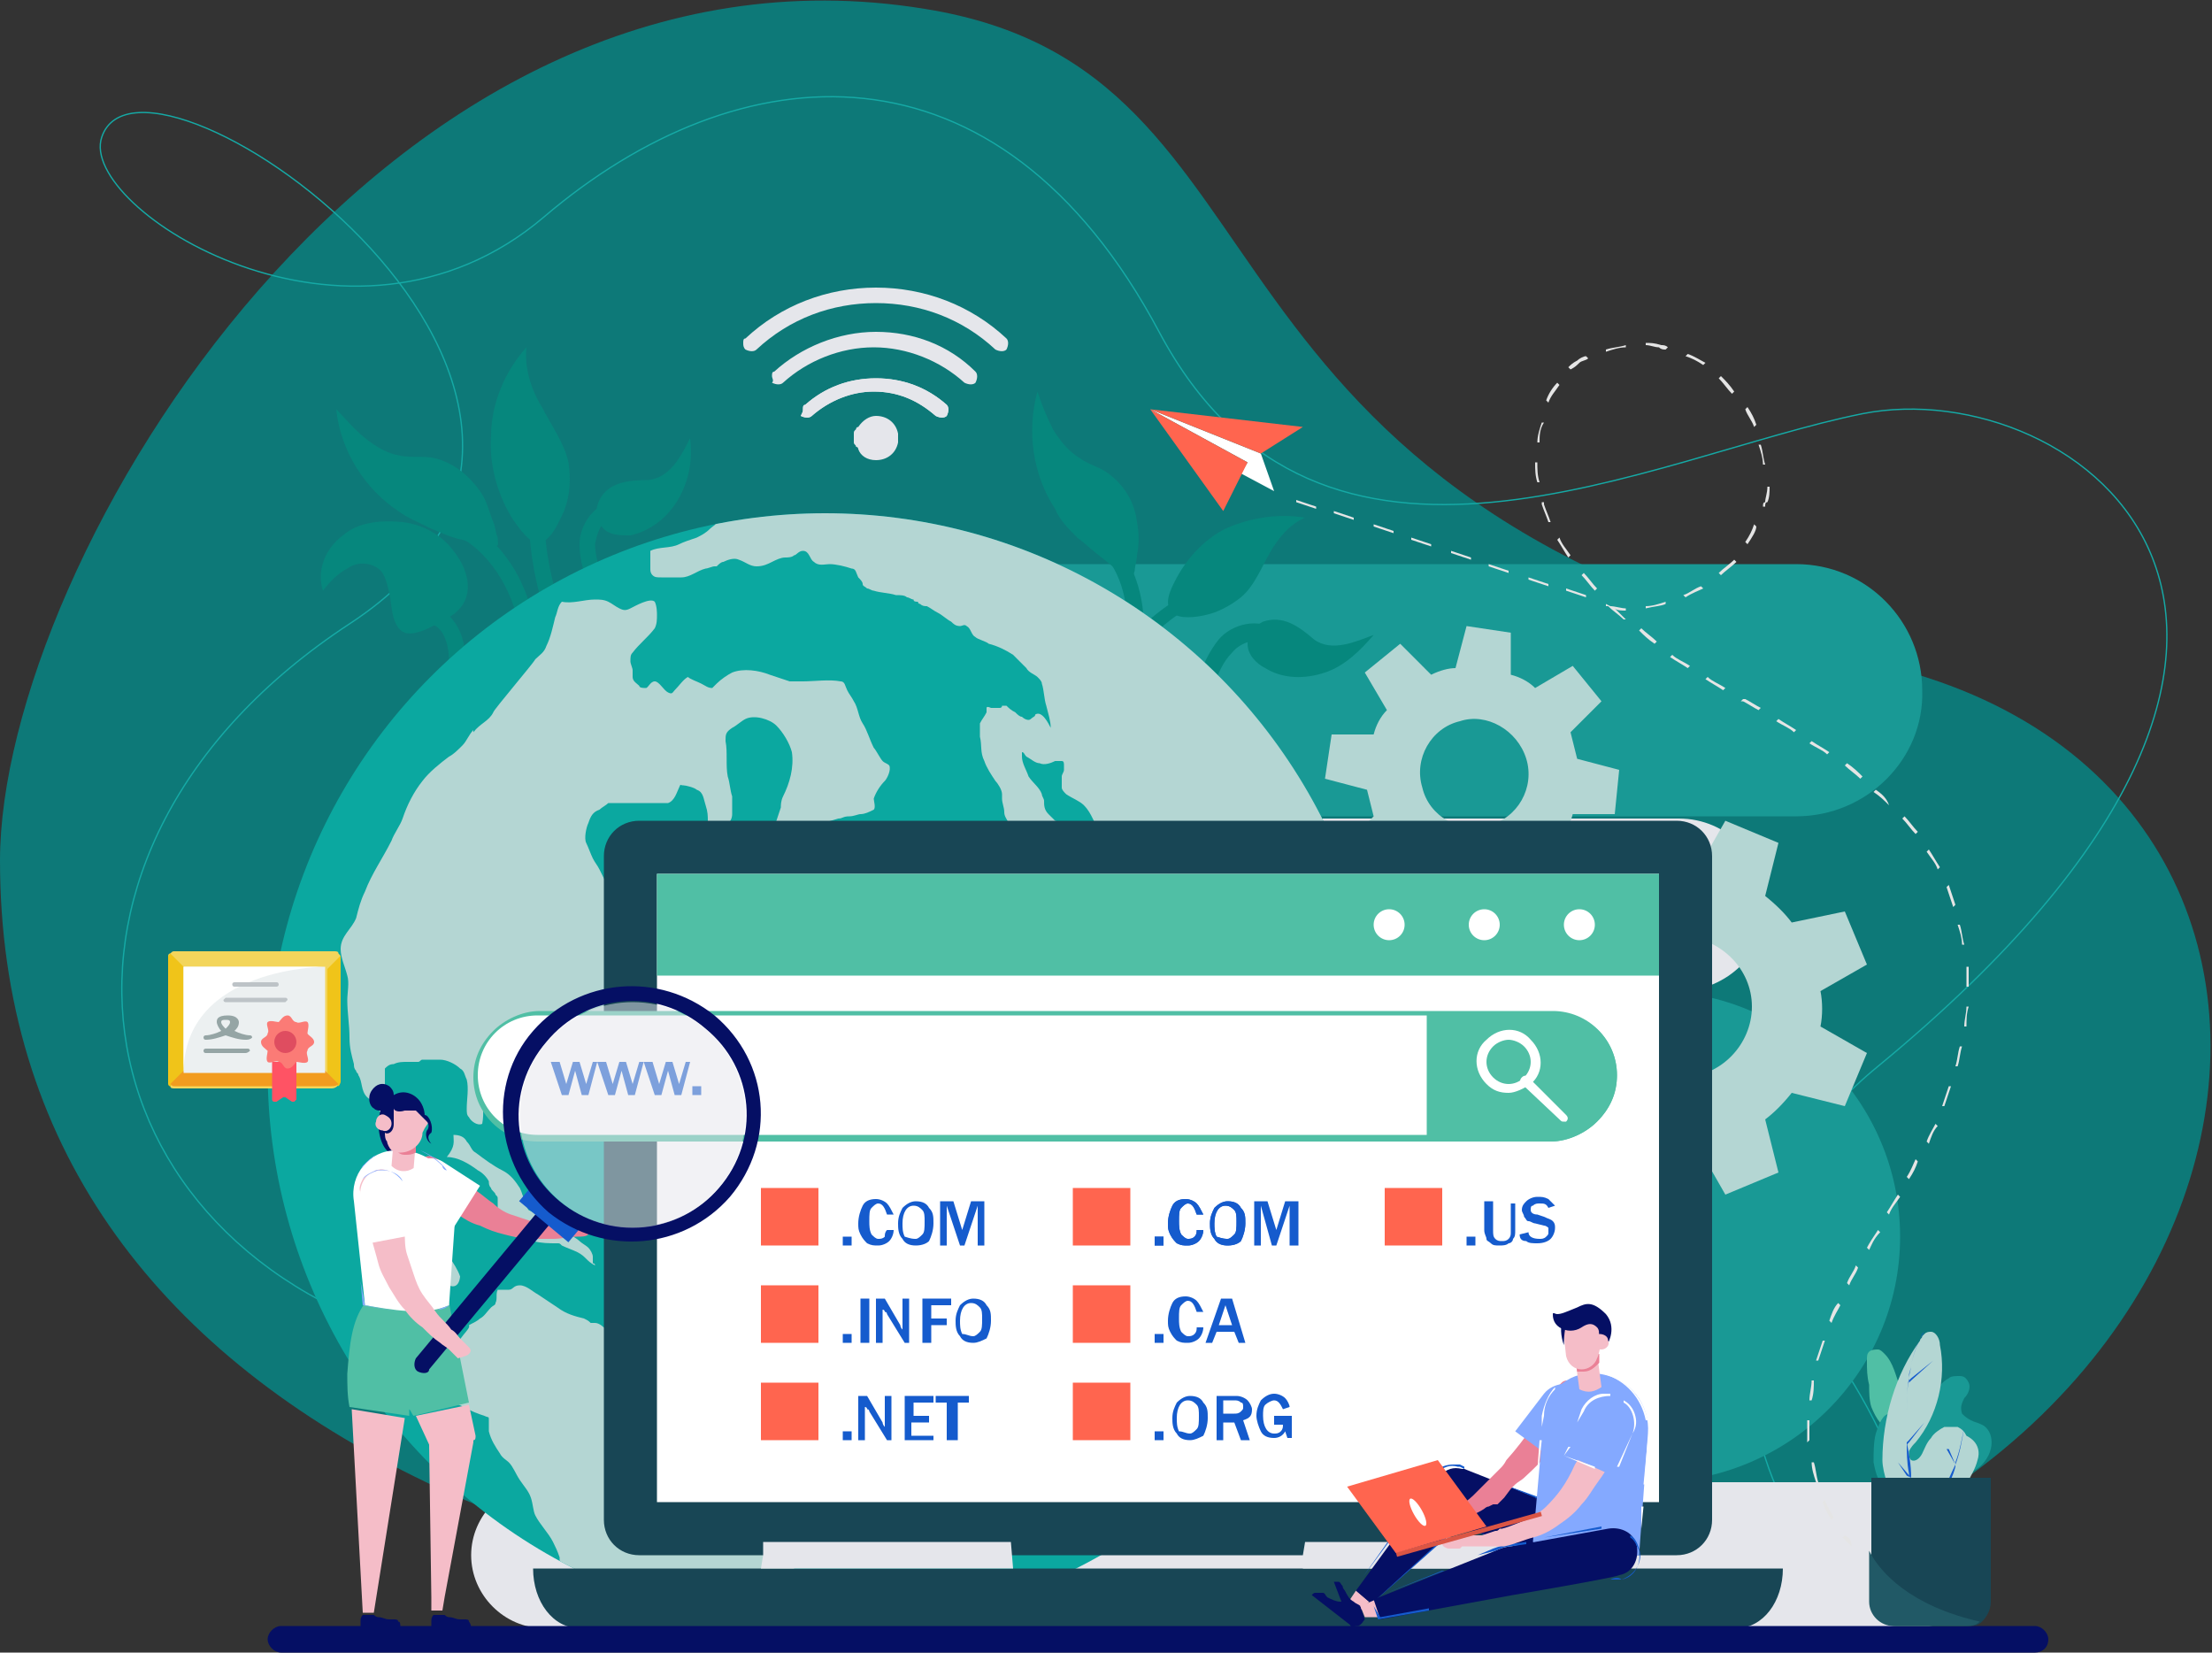 <svg xmlns="http://www.w3.org/2000/svg" xmlns:xlink="http://www.w3.org/1999/xlink" id="Layer_1" x="0px" y="0px" viewBox="0 0 100 74.7" style="enable-background:new 0 0 100 74.7;" xml:space="preserve"><rect x="0" y="0" width="100" height="74.7" fill="#333333" stroke="none"/><style type="text/css">	.st0{fill:#0D7978;}	.st1{fill:none;stroke:#15AAA6;stroke-width:5.922268e-02;stroke-miterlimit:10;}	.st2{fill:#199995;}	.st3{fill:#E5E6EB;}	.st4{fill:#06877D;}	.st5{fill:#B4D6D3;}	.st6{clip-path:url(#SVGID_00000183965257332533290790000004796734705739252359_);}	.st7{fill:#184655;}	.st8{fill:#84A9FF;}	.st9{fill:#FFFFFF;}	.st10{fill:#50BFA5;}	.st11{fill:#155BCD;}	.st12{fill:#FF654F;}	.st13{fill:#050F64;}	.st14{fill:#E5E5E5;}	.st15{fill:#F5BDC8;}	.st16{fill:#EA8096;}	.st17{fill:#F4BCC7;}	.st18{fill:#DA5544;}	.st19{opacity:0;}	.st20{opacity:0.5;}	.st21{fill:#215966;}	.st22{fill:#F3D55B;}	.st23{fill:#F0C419;}	.st24{fill:#F29C1F;}	.st25{fill:#ECF0F1;}	.st26{fill:#BDC3C7;}	.st27{fill:#95A5A5;}	.st28{fill:#FF5364;}	.st29{fill:#FB7B76;}	.st30{fill:#DF4D60;}</style><g>	<path class="st0" d="M0,38.9C0,25.4,17.3-3.6,41.8,0.4c17.6,2.8,10.3,22.4,43,29.6c25.5,5.7,18.2,41.9-17.6,43.9  C27.6,76.1,0,64.3,0,38.9z"></path>	<path class="st1" d="M84.9,48.2c-11.4,9.3-3.7,25.3,0.8,23.9c4-1.3-5.7-22.3-20-20.7C42.1,54.1,35.4,65,19.4,60.7  C3.2,56.4,0.1,38.5,15.8,28.2C31.4,18,6.5,0.5,4.6,6.2c-1.1,3.2,11.2,11.1,20,3.6S45.1,1.3,52.4,15s22.3,5.6,31.8,3.7  C93.8,16.8,109.3,28.1,84.9,48.2z"></path></g><g>	<g>		<path class="st2" d="M81.2,36.9H47c-3.2,0-5.7-2.6-5.7-5.7v0c0-3.2,2.6-5.7,5.7-5.7h34.2c3.2,0,5.7,2.6,5.7,5.7v0   C87,34.3,84.4,36.9,81.2,36.9z"></path>	</g>	<g>		<path class="st3" d="M75.9,44.8H46.5c-2.2,0-3.9-1.8-3.9-3.9v0c0-2.2,1.8-3.9,3.9-3.9h29.4c2.2,0,3.9,1.8,3.9,3.9v0   C79.9,43,78.1,44.8,75.9,44.8z"></path>	</g>	<g>		<path class="st2" d="M74.7,67H26.1c-6.1,0-11.1-5-11.1-11.1v0c0-6.1,5-11.1,11.1-11.1h48.7c6.1,0,11.1,5,11.1,11.1v0   C85.9,62,80.9,67,74.7,67z"></path>	</g>	<g>		<path class="st3" d="M86.5,73.6H24.6c-1.8,0-3.3-1.5-3.3-3.3l0,0c0-1.8,1.5-3.3,3.3-3.3h61.9c1.8,0,3.3,1.5,3.3,3.3l0,0   C89.8,72.1,88.3,73.6,86.5,73.6z"></path>	</g></g><g>	<g>		<g>			<path class="st4" d="M47.7,23c-1-1.5-1.3-3.5-0.8-5.3c0.2,0.6,0.4,1.1,0.7,1.7c0.3,0.5,0.7,1,1.2,1.3c0.4,0.3,0.9,0.4,1.3,0.7    c0.7,0.5,1.2,1.3,1.3,2.2c0.1,0.5,0.1,1,0,1.5c0,0.2-0.1,0.5-0.1,0.7c-0.1,0.3-0.1,0.4-0.3,0.3c-0.4-0.2-0.8-0.6-1.2-0.9    c-0.4-0.3-0.7-0.6-1.1-0.9C48.3,23.9,47.9,23.5,47.7,23z"></path>		</g>	</g>	<g>		<g>			<path class="st4" d="M56.1,27c0.6-0.5,0.9-1.3,1.3-2c0.4-0.7,0.9-1.3,1.6-1.6c-1.2-0.2-2.5,0-3.6,0.5c-1,0.5-1.8,1.4-2.3,2.4    c-0.2,0.4-0.5,1-0.1,1.4c0.3,0.3,1.1,0.2,1.5,0.1C55,27.7,55.6,27.4,56.1,27z"></path>		</g>	</g>	<g>		<g>			<path class="st4" d="M57.1,28.1c-0.4,0.2-0.7,0.5-0.7,1c0,0.5,0.4,0.9,0.8,1.1c0.8,0.5,1.8,0.5,2.7,0.2c0.9-0.3,1.6-1,2.2-1.7    c-0.8,0.3-1.9,0.8-2.7,0.2C58.7,28.3,58,27.8,57.1,28.1z"></path>		</g>	</g>	<g>		<g>			<path class="st4" d="M50,34.3L49.4,34c0.6-1.4,1.2-2.9,1.5-4.4c0.2-1.7,0-3.2-0.8-4.3l0.6-0.4c0.9,1.3,1.2,3,0.9,4.8    C51.3,31.4,50.7,32.9,50,34.3z"></path>		</g>	</g>	<g>		<g>			<path class="st4" d="M49.1,31.8c1-2.1,2.6-3.9,4.6-5l0.3,0.5c-1.9,1.1-3.4,2.8-4.4,4.8L49.1,31.8z"></path>		</g>	</g>	<g>		<g>			<path class="st4" d="M50,36.1l-0.3-0.7c1.9-0.8,3.5-2.4,4.3-4.3c0.1-0.2,0.1-0.3,0.2-0.5c0.2-0.6,0.5-1.2,0.9-1.7    c0.6-0.7,1.8-1,2.6-0.4l-0.4,0.6c-0.4-0.3-1.2-0.1-1.6,0.4c-0.4,0.4-0.6,0.9-0.8,1.4c-0.1,0.2-0.1,0.3-0.2,0.5    C53.8,33.6,52.1,35.2,50,36.1z"></path>		</g>	</g></g><g>	<g>		<path class="st5" d="M75.2,39.3L74,37.2l-2.4,1l0.6,2.4c-0.4,0.3-0.8,0.7-1.2,1.2l-2.4-0.6l-1,2.4l2.1,1.2c-0.1,0.5-0.1,1.1,0,1.6   l-2.1,1.2l1,2.4l2.4-0.6c0.3,0.4,0.7,0.8,1.2,1.2l-0.6,2.4l2.4,1l1.2-2.1c0.5,0.1,1.1,0.1,1.6,0l1.2,2.1l2.4-1l-0.6-2.4   c0.4-0.3,0.8-0.7,1.2-1.2l2.4,0.6l1-2.4l-2.1-1.2c0.1-0.5,0.1-1.1,0-1.6l2.1-1.2l-1-2.4L81,41.7c-0.3-0.4-0.7-0.8-1.2-1.2l0.6-2.4   l-2.4-1l-1.2,2.1C76.3,39.3,75.8,39.3,75.2,39.3z M79.2,45.5c0,1.7-1.4,3.2-3.2,3.2c-1.7,0-3.2-1.4-3.2-3.2c0-1.7,1.4-3.2,3.2-3.2   C77.8,42.4,79.2,43.8,79.2,45.5z"></path>	</g>	<g>		<path class="st5" d="M64.7,30.5l-1.4-1.4l-1.6,1.3l1,1.7c-0.3,0.3-0.5,0.7-0.6,1.1l-1.9,0l-0.3,2l1.9,0.5c0.1,0.4,0.2,0.8,0.3,1.2   l-1.4,1.4l1.3,1.6l1.7-1c0.3,0.3,0.7,0.5,1.1,0.6l0,1.9l2,0.3l0.5-1.9c0.4-0.1,0.8-0.2,1.2-0.3l1.4,1.4l1.6-1.3l-1-1.7   c0.3-0.3,0.5-0.7,0.6-1.1l1.9,0l0.2-2l-1.9-0.5c-0.1-0.4-0.2-0.8-0.3-1.2l1.4-1.4l-1.3-1.6l-1.7,1c-0.3-0.3-0.7-0.5-1.1-0.6l0-1.9   l-2-0.3l-0.5,1.9C65.5,30.2,65.1,30.3,64.7,30.5z M69,34.3c0.4,1.3-0.4,2.7-1.7,3c-1.3,0.4-2.7-0.4-3-1.7c-0.4-1.3,0.4-2.7,1.7-3   C67.2,32.2,68.6,33,69,34.3z"></path>	</g></g><g>	<g>		<g>			<path class="st4" d="M18,23.1c-1.5-1-2.6-2.7-2.8-4.6c0.4,0.4,0.8,0.9,1.3,1.3c0.5,0.4,1,0.7,1.6,0.8c0.5,0.1,1,0,1.5,0.1    c0.9,0.2,1.6,0.8,2.1,1.5c0.3,0.4,0.4,0.9,0.6,1.4c0.1,0.2,0.1,0.5,0.2,0.7c0,0.3,0.1,0.4-0.2,0.4c-0.4,0-1-0.2-1.4-0.3    c-0.5-0.1-0.9-0.3-1.4-0.5C18.9,23.6,18.4,23.4,18,23.1z"></path>		</g>	</g>	<g>		<g>			<path class="st4" d="M25.7,20.9c-0.2-0.9-0.8-1.7-1.2-2.5c-0.5-0.8-0.8-1.8-0.7-2.7c-1,1.1-1.6,2.6-1.6,4c-0.1,1.3,0.3,2.7,1,3.8    c0.3,0.4,0.8,1.2,1.3,1c0.5-0.2,0.8-1,1-1.4C25.8,22.3,25.8,21.6,25.7,20.9z"></path>		</g>	</g>	<g>		<g>			<path class="st4" d="M27.1,22.6c-0.2,0.4-0.2,0.9,0.1,1.2c0.3,0.4,0.8,0.4,1.3,0.4c0.9-0.2,1.7-0.8,2.2-1.7s0.6-1.8,0.5-2.7    c-0.4,0.8-0.9,1.8-1.9,1.9C28.4,21.7,27.5,21.8,27.1,22.6z"></path>		</g>	</g>	<g>		<g>			<path class="st4" d="M18.8,28.6c-0.4,0.1-0.7,0-0.9-0.4c-0.2-0.4-0.2-0.9-0.3-1.4c-0.1-0.4-0.2-0.9-0.5-1.1c-0.4-0.3-1-0.3-1.4,0    c-0.4,0.2-0.8,0.6-1.1,1c-0.3-0.9,0.1-1.9,0.9-2.5c0.7-0.6,1.7-0.7,2.7-0.6c0.9,0.1,1.8,0.6,2.3,1.3c0.8,1,1,2.3-0.2,3    C19.9,28.1,19.3,28.5,18.8,28.6z"></path>		</g>	</g>	<g>		<g>			<path class="st4" d="M20.6,35.4c-0.6-0.9-0.8-2-0.7-3.1c0-0.4,0.1-0.8,0.2-1.2c0.1-0.4,0.2-0.8,0.2-1.2c0-0.7-0.2-1.5-0.8-1.7    l0.3-0.7c0.9,0.4,1.3,1.5,1.2,2.4c0,0.5-0.1,0.9-0.2,1.3c-0.1,0.4-0.2,0.7-0.2,1.1c-0.1,0.9,0.1,1.8,0.6,2.6L20.6,35.4z"></path>		</g>	</g>	<g>		<g>			<path class="st4" d="M24.5,32.6l-0.7,0c0-1.5,0-3.1-0.4-4.6c-0.4-1.6-1.3-2.9-2.4-3.6l0.4-0.6c1.3,0.8,2.3,2.3,2.7,4.1    C24.6,29.4,24.5,31,24.5,32.6z"></path>		</g>	</g>	<g>		<g>			<path class="st4" d="M26.3,31c-1.6-2.3-2.4-5.1-2.4-7.9l0.7,0c0,2.6,0.8,5.3,2.3,7.4L26.3,31z"></path>		</g>	</g>	<g>		<g>			<path class="st4" d="M26.9,33.3L26.3,33c0.9-1.9,1.1-4,0.5-6c0-0.2-0.1-0.3-0.2-0.5c-0.2-0.6-0.4-1.2-0.4-1.9    c0-0.9,0.7-1.9,1.7-2l0,0.7c-0.6,0-0.9,0.7-1,1.3c0,0.5,0.2,1.1,0.3,1.6c0.1,0.2,0.1,0.3,0.2,0.5C28.1,28.9,27.9,31.3,26.9,33.3z    "></path>		</g>	</g></g><g>	<g>		<defs>			<circle id="SVGID_3_" cx="37.3" cy="48.4" r="25.2"></circle>		</defs>		<use xlink:href="#SVGID_3_" style="overflow:visible;fill:#0BA8A0;"></use>		<clipPath id="SVGID_00000100373618652867390470000003954701113088353969_">			<use xlink:href="#SVGID_3_" style="overflow:visible;"></use>		</clipPath>		<g style="clip-path:url(#SVGID_00000100373618652867390470000003954701113088353969_);">			<g>				<path class="st5" d="M46.5,58.4c0-0.1,0-0.2,0-0.4c0.1-0.2,0.3-0.4,0.3-0.6c0,0,0-0.1,0-0.1c0,0,0-0.1-0.1-0.1     c-0.1-0.1-0.2-0.2-0.3-0.3c-0.2-0.2-0.3-0.4-0.4-0.7c-0.1-0.2,0-0.3,0.1-0.4c0.1-0.1-0.1-0.3,0-0.5c0.1-0.2,0.4-0.3,0.5-0.6     c0.1-0.2,0.1-0.4,0.1-0.6c0-0.2,0-0.5,0-0.7c0-0.3,0.1-0.4,0.4-0.5c0.1-0.1,0.1-0.1,0.1-0.2c0-0.1,0-0.3,0-0.4     c0-0.2,0.1-0.4,0.3-0.5c0.2-0.1,0.2-0.4,0.2-0.6c0-0.1,0-0.2,0.1-0.3c0.1-0.1,0.1-0.2,0.2-0.3c0.2-0.4,0.2-0.9,0.3-1.4     c0-0.2,0.1-0.3,0.2-0.5c0-0.1,0.1-0.4,0.2-0.4c0,0,0.1,0,0.2,0c0.2-0.1,0.2-0.4,0.4-0.4c0.1,0,0.1,0,0.2,0.1     c0.1,0,0.1,0,0.2-0.1c0.2-0.1,0.3-0.3,0.5-0.5c0.1-0.2,0.3-0.3,0.5-0.4c0.1-0.1,0.2-0.2,0.4-0.3c0,0,0.2-0.3,0.3-0.3     c0.1,0,0.1,0,0.2,0c0.3,0.2,0.4-0.4,0.6-0.5c0,0,0.1,0,0.1,0c0.1,0,0.1-0.2,0.1-0.3c0.1-0.1,0.1-0.3,0.2-0.2     c0.1,0.1,0.1,0.2,0.2,0.4c0,0.1,0.1,0.3,0.1,0.4c0,0,0.1,0,0.2,0c0.2,0,0.4,0.2,0.6,0.3c0.2,0.1,0.5-0.1,0.7-0.2     c0.1-0.1,0.2-0.2,0.3-0.2c0.2,0,0.3,0.2,0.4,0.3c0.2-0.1,0.2-0.2,0.3-0.3c0.1-0.1,0.1-0.2,0.2-0.3c0.1-0.3,0.1-0.7,0.4-1     c0.1-0.1,0.2-0.1,0.3-0.2c0.2-0.1,0.4-0.2,0.6-0.3c0.2-0.1,0.6-0.2,0.8-0.3c0.1-0.1,0.1-0.3,0.1-0.5c0-0.3,0-0.6,0-1     c0-0.1,0-0.1,0-0.2c0-0.2-0.1-0.5-0.1-0.7c0-0.2,0-0.4-0.2-0.5c-0.1-0.1-0.2,0-0.3,0.1c-0.2,0.1-0.4,0.2-0.5,0.3     c-0.1,0.1-0.2,0.2-0.3,0.3c-0.1,0-0.2,0-0.3,0c-0.1,0-0.3,0-0.4,0c-0.3-0.1-0.6-0.5-0.6-0.8c0-0.1,0-0.1,0-0.2     c0-0.1,0.1-0.3,0.1-0.4c0-0.2,0-0.4,0-0.6c0-0.2-0.1-0.4-0.1-0.6c0-0.1-0.1-0.2-0.1-0.3c0-0.3,0.3-0.2,0.5-0.2     c0.1,0,0.5,0.1,0.5,0c0.1-0.1,0-0.3,0-0.4c0-0.2,0-0.4-0.1-0.6c-0.1,0-0.2,0.2-0.3,0.2c-0.2,0-0.4,0-0.6,0c-0.2,0-0.3,0-0.5,0     c-0.1,0-0.2,0-0.3,0c-0.1-0.1-0.2-0.2-0.2-0.4c0,0-0.1-0.2-0.1-0.2c0,0.2,0,0.5,0,0.7c0,0.1,0,0.2,0,0.3c0,0.1,0,0.1,0,0.2     c0,0.1,0,0.2,0,0.2c0,0.1,0,0.2,0,0.3c0,0.1,0,0.3,0,0.4c0,0.1,0.1,0.1,0.2,0.1c0.1,0,0.1,0.1,0.1,0.2c0,0.1,0.1,0.1,0.1,0.2     c0,0.1,0,0.3,0.1,0.4c0,0.1,0.1,0.1,0.1,0.2c0.1,0.1,0,0.3,0,0.4c0,0.2,0,0.4,0,0.6c0,0.1,0,0.3,0,0.4c0,0.1,0.1,0.1,0.1,0.2     c0,0.1,0,0.1,0,0.2c0,0.1,0.2,0.2,0.3,0.3c0.1,0.1,0.3,0.2,0.2,0.3c-0.1,0.1-0.4,0-0.5,0c-0.3,0-0.4,0-0.5-0.2     c-0.2-0.2-0.4-0.5-0.5-0.7c-0.1-0.1-0.2-0.2-0.3-0.3c0,0-0.1-0.1-0.1-0.1c-0.1,0-0.1,0.1-0.1,0.1c0,0-0.1,0-0.2,0     c-0.3,0-0.6,0-0.9,0.1c-0.2,0.1-0.4,0.2-0.6,0.3c0.2,0.2,0.6,0.4,0.9,0.5c0.3,0,0.6,0.1,0.9,0.2c0.1,0.1,0.2,0.2,0.3,0.4     c0.1,0.2,0,0.3,0,0.5c0,0.2,0.2,0.4,0.2,0.6c-0.3-0.1-0.5-0.2-0.7-0.4c-0.2-0.2-0.4-0.5-0.6-0.7c0,0-0.2-0.2-0.3-0.2     c-0.1,0-0.1,0.1-0.2,0.2c-0.2,0.2-0.3,0.2-0.6,0.1c-0.1-0.1-0.3-0.1-0.4-0.2c-0.1,0-0.2-0.1-0.2-0.2c-0.2,0.2-0.4,0.6-0.5,0.9     C50.1,43.7,50,43.8,50,44c0,0.1,0,0.1,0,0.2c0,0.1,0.1,0.2,0.1,0.3c0,0.1,0.1,0.2,0,0.4c0,0.2-0.1,0.2-0.2,0.4     c-0.1,0.1,0,0.2,0,0.3c0,0.2,0,0.4,0,0.7c0,0.2,0,0.4,0,0.6c0,0.2-0.4,0.4-0.5,0.5c-0.1,0.1-0.3,0.1-0.4,0.1     c-0.3,0-0.5,0.2-0.7,0.3c-0.1,0-0.1,0.1-0.2,0.2c-0.3,0.1-0.6-0.3-0.8-0.5c-0.2-0.2-0.4-0.5-0.5-0.8c-0.1-0.2,0-0.3,0-0.5     c0-0.2,0-0.4,0-0.5c0-0.1-0.1-0.3,0.1-0.3c0.2,0,0.5,0,0.6-0.2c0.2-0.1,0.4-0.3,0.6-0.4c0.1-0.1,0.2-0.1,0.4-0.2     c0.1,0,0.2,0,0.3-0.1c-0.1,0-0.2-0.1-0.3-0.2c-0.1-0.1-0.2-0.2-0.3-0.4c-0.2-0.2-0.2-0.5-0.3-0.8c0-0.1,0-0.3,0-0.4     c0-0.1,0-0.2-0.1-0.3c-0.1-0.2-0.2-0.5-0.2-0.8c0-0.3,0-0.6,0-0.8c0-0.1,0-0.3,0.1-0.4c0.1-0.1,0.2-0.2,0.3-0.3     c0,0,0-0.1,0.1-0.1c0-0.1,0.1-0.1,0.2-0.1c0.1-0.1,0.3-0.1,0.4-0.2c0,0,0-0.1,0.1-0.1c0.1-0.1,0.2-0.1,0.2-0.2c0,0,0-0.1,0-0.2     c0-0.1-0.2-0.2-0.2-0.4c0-0.1,0-0.1,0.1-0.2c0.1-0.1,0.1-0.2,0.2-0.3c0.1-0.1,0.1-0.2,0.2-0.2c0.1,0,0.1-0.1,0.2-0.1     c-0.1,0,0.1-0.4,0.1-0.4c0-0.2-0.1-0.4-0.2-0.6c-0.1-0.2-0.2-0.4-0.4-0.6c-0.2-0.2-0.5-0.3-0.8-0.5c-0.1-0.1-0.2-0.2-0.2-0.3     c0-0.2,0-0.3,0-0.5c0-0.1,0.1-0.2,0.1-0.3c0-0.1,0-0.2,0-0.2c0-0.1,0-0.2-0.1-0.2c-0.1,0-0.2,0-0.3,0c-0.2,0.1-0.5,0.2-0.7,0.1     c-0.2,0-0.4-0.2-0.6-0.3c-0.1-0.1-0.1-0.2-0.2-0.2c0,0,0,0.1,0,0.2c0,0.3,0.2,0.6,0.3,0.9c0.2,0.3,0.5,0.5,0.6,0.8     c0,0.1,0.1,0.2,0.1,0.3c0,0.2,0,0.4,0.2,0.6c0.1,0.1,0.2,0.2,0.3,0.3c0.1,0,0.1,0.1,0.2,0.2c0,0.1,0,0.1,0,0.1     c0,0,0,0.1,0.1,0.1c0.1,0.1,0,0.3-0.1,0.4C47.6,38,47.4,38,47.2,38c-0.3,0-0.7-0.1-1-0.3c-0.2-0.1-0.5-0.2-0.6-0.5     c-0.1-0.2-0.2-0.3-0.2-0.5c0-0.2-0.1-0.4-0.1-0.6c0-0.1,0-0.1,0-0.2c0-0.2-0.2-0.5-0.3-0.6c-0.2-0.3-0.4-0.6-0.5-0.9     c-0.2-0.4-0.1-0.7-0.2-1.1c0-0.2,0-0.4,0-0.6c0.1-0.2,0.2-0.3,0.3-0.5c0,0,0-0.1,0-0.2c0-0.1,0.2,0,0.2,0c0.1,0,0.3,0,0.4,0     c0,0,0.1,0,0.1-0.1c0.1,0,0.2,0,0.2,0c0.1,0.1,0.2,0.2,0.4,0.3c0.1,0.1,0.2,0.2,0.3,0.2c0.1,0.1,0.3,0.2,0.4,0.1     c0.1-0.1,0.2-0.1,0.2-0.2c0.3-0.2,0.6,0.4,0.7,0.6c0-0.3-0.1-0.6-0.2-1c-0.1-0.3-0.1-0.7-0.2-1c0-0.1-0.1-0.2-0.2-0.3     c-0.1-0.1-0.4-0.2-0.5-0.4c-0.1-0.1-0.2-0.2-0.3-0.3c-0.1-0.1-0.2-0.2-0.3-0.3c-0.3-0.2-0.7-0.4-1.1-0.5     c-0.1-0.1-0.5-0.2-0.6-0.3c-0.2-0.1-0.2-0.4-0.4-0.5c-0.1-0.1-0.2,0-0.3,0c-0.2,0-0.3-0.1-0.4-0.2c-0.2-0.1-0.4-0.3-0.6-0.4     c-0.2-0.1-0.3-0.2-0.5-0.3c-0.1,0-0.2,0-0.3-0.1c0,0-0.1,0-0.1-0.1c-0.1,0-0.2,0-0.2-0.1c-0.1,0-0.2-0.1-0.3-0.1     c-0.1-0.1-0.3-0.1-0.5-0.1c-0.3-0.1-0.7-0.1-1-0.2c-0.1,0-0.2-0.1-0.3-0.1c-0.1-0.1-0.2-0.1-0.2-0.2c0-0.1-0.1-0.2-0.2-0.3     c-0.1-0.2-0.1-0.4-0.3-0.4c-0.3-0.1-0.7-0.2-1-0.2c-0.2,0-0.5,0.1-0.7-0.1c-0.2-0.1-0.2-0.5-0.5-0.5c-0.2,0-0.3,0.2-0.4,0.2     c-0.1,0.1-0.3,0.1-0.4,0.1c-0.2,0-0.4,0.1-0.6,0.2c-0.2,0.1-0.4,0.2-0.7,0.2c-0.3,0-0.5-0.2-0.8-0.3c-0.2-0.1-0.5,0-0.7,0.1     c-0.1,0-0.2,0.1-0.3,0.2c0,0-0.1,0-0.1,0c-0.1,0-0.3,0.1-0.4,0.1c-0.4,0.1-0.7,0.4-1.1,0.4c-0.1,0-0.2,0-0.3,0     c-0.2,0-0.4,0-0.6,0c-0.2,0-0.3,0-0.4-0.1c-0.1-0.1-0.1-0.2-0.1-0.3c0-0.2,0-0.5,0-0.8c0.4-0.2,0.9-0.1,1.3-0.3     c0.2-0.1,0.5-0.2,0.8-0.3c0.2-0.1,0.4-0.2,0.6-0.4c0.1-0.1,0.3-0.2,0.3-0.3c0-0.3,0.5-0.4,0.8-0.5c0.7-0.4,1.5-0.7,2.2-0.9     c0.3-0.1,0.8-0.1,1.1,0c0.2,0.1,0.4,0.2,0.5,0.3c0.5,0.2,1.1,0.4,1.7,0.3c0.4,0,0.8,0,1.2-0.2c0.2-0.1,0.3-0.1,0.5-0.2     c0.4-0.1,0.7-0.2,1.1-0.3c0.4-0.1,0.7-0.1,1.1-0.1c0.4,0,0.7,0,1.1,0c0.5,0,1,0.2,1.5,0.3c0.6,0.1,1.2,0,1.9,0.1     c0.5,0.1,0.9,0.2,1.4,0.3c0.2,0,0.4,0.1,0.6,0.1c0.2,0,0.3,0.1,0.5,0.1c0.2,0.1,0.3,0.2,0.5,0.3c0,0.1,0.3,0.1,0.3,0.2     c0.2,0.3,0.5,0.5,0.8,0.7c0.8,0.6,1.6,1.1,2.4,1.7c0.9,0.7,1.8,1.6,2.6,2.5c1.4,1.6,2.8,3.2,3.9,5c0.9,1.5,1.3,3.2,2.1,4.7     c0.3,0.7,0.7,1.4,1.1,2c0.4,0.6,0.8,1.2,1.2,1.8c0.6,0.9,1,1.9,1.3,3c0.3,1.3,0.8,2.7,1.1,4c0.2,0.9,0.5,1.8,0.5,2.7     c0,1-0.2,1.9-0.4,2.9c-0.1,0.6-0.3,1.1-0.4,1.7c-0.1,0.7-0.3,1.3-0.5,1.9c-0.2,0.6-0.5,1.3-0.8,1.9c-0.2,0.4-0.3,0.8-0.5,1.1     c-0.1,0.2-0.3,0.4-0.5,0.7c-0.2,0.3-0.5,0.7-0.7,1c-1,1.2-2.3,2.1-3.4,3.2c-0.5,0.4-0.9,0.8-1.4,1.2c-0.2,0.2-0.4,0.4-0.7,0.6     c-0.1,0.1-0.3,0.3-0.4,0.3c-0.1,0-0.2,0-0.2-0.1c-0.1-0.1-0.1-0.3-0.2-0.4c-0.1-0.2-0.2-0.4-0.4-0.5c-0.1-0.1-0.1-0.1-0.2-0.2     c-0.2-0.1-0.3,0-0.5,0c-0.1,0-0.3,0-0.4,0c0-0.1,0-0.2,0-0.3c0-0.1,0-0.2,0-0.3c0-0.2,0.1-0.3,0.2-0.5c0,0,0.1-0.1,0.1-0.1     c0,0,0-0.1,0.1-0.2c0,0,0,0,0,0c0-0.1,0-0.1,0-0.2c0.1-0.2,0.1-0.4,0.1-0.6c0-0.1,0-0.2,0-0.2c0-0.1-0.1-0.1-0.1-0.2     c0-0.2,0-0.3,0.1-0.5c0.2-0.2,0.4-0.5,0.5-0.7c0,0,0-0.1,0.1-0.1c0-0.1,0.1-0.2,0.2-0.3c0.1-0.1,0.1-0.3,0.1-0.5     c0-0.2,0-0.3,0-0.5c-0.1-0.3-0.1-0.6-0.1-0.9c0-0.1,0-0.3,0-0.4c0,0,0-0.1,0-0.1c0-0.1-0.1-0.1-0.1-0.1     c-0.1-0.1-0.1-0.1-0.2-0.2c-0.1-0.1-0.1-0.3-0.2-0.4c-0.1-0.2-0.1-0.3-0.2-0.5c0-0.1-0.1-0.2-0.1-0.3c0-0.2,0-0.4,0-0.6     c0-0.2-0.2-0.2-0.3-0.2c-0.3,0-0.6,0.1-0.9,0.2c-0.3,0-0.6,0.2-0.9,0.4c-0.3,0.1-0.6,0.2-0.8,0.3c0,0-0.4,0.2-0.4,0.2     c0,0.1,0,0.2,0,0.3c-0.1,0.2-0.3,0.5-0.5,0.6c-0.1,0.1-0.2,0.1-0.3,0.2c-0.1,0-0.1,0.1-0.2,0.1c-0.2,0.1-0.3,0.2-0.5,0.1     c-0.1,0-0.2,0-0.3,0c-0.1,0-0.1,0-0.2-0.1c0,0,0,0-0.1,0c-0.1,0-0.2,0-0.2,0.1c-0.1,0.1-0.3,0.2-0.4,0.2c-0.1,0.1-0.2,0-0.3-0.1     c-0.1-0.1-0.1-0.2-0.2-0.3c-0.1-0.1-0.2-0.2-0.3-0.2C49.2,60.2,49.1,60,49,60c-0.2,0-0.3,0-0.5,0c-0.1,0-0.1,0-0.2-0.1     c-0.2-0.1-0.3-0.2-0.5-0.4c-0.1-0.1-0.3-0.2-0.3-0.3c0-0.1-0.1-0.1-0.2-0.1c0,0-0.1-0.1-0.1-0.1c0,0-0.1,0-0.1-0.1     C47,59,47,58.9,47,58.8c0-0.1,0-0.3-0.2-0.3c0,0-0.1,0-0.2,0c0,0-0.1,0-0.1,0C46.6,58.5,46.5,58.4,46.5,58.4z"></path>			</g>			<g>				<path class="st5" d="M20.5,61.2c-0.1,0.4-0.3,0.7-0.4,1.1c0,0.2-0.1,0.5,0,0.7c0.2,0.3,0.6,0.5,0.9,0.6c0.3,0.2,0.6,0.3,0.9,0.4     c0.2,0.1,0.2,0,0.2,0.2c0,0.1,0,0.3,0,0.5c0.1,0.4,0.3,0.7,0.5,1c0.1,0.2,0.3,0.3,0.4,0.4c0.2,0.2,0.3,0.5,0.5,0.8     c0.2,0.3,0.4,0.5,0.5,0.8c0.1,0.3,0.1,0.6,0.2,0.8c0.2,0.4,0.6,0.8,0.8,1.2c0.1,0.2,0.2,0.4,0.3,0.7c0,0.2,0,0.2,0.1,0.4     c0.2,0.3,0.6,0.5,0.9,0.7c0.3,0.2,0.5,0.5,0.8,0.7c0.8,0.4,1.8,0.4,2.7,0.4c0.3,0,0.5,0.2,0.8,0.2c0.4,0,0.8,0,1.2-0.1     c0.3-0.1,0.6-0.3,0.8-0.5c0.1-0.1,0.3-0.3,0.4-0.4c0.1-0.1,0.2-0.1,0.3-0.1c0.2,0,0.4-0.1,0.6-0.2c0.2-0.1,0.4-0.1,0.6-0.1     c0.2,0,0.2,0,0.4-0.1c0.3-0.1,0.7-0.2,1-0.4c0.3-0.2,0.6-0.6,0.9-0.7c0.1,0,0.3,0,0.4,0c0.2-0.1,0.1-0.6,0.1-0.8     c0-0.1,0-0.2,0.1-0.3c0.1-0.1,0.2-0.1,0.2-0.1c0.1-0.1,0.3-0.3,0.4-0.4c0.1-0.1,0.3-0.2,0.4-0.3c0.1-0.1,0.1-0.3,0.1-0.5     c0-0.1,0.1-0.2,0.1-0.4c0-0.3-0.2-0.5-0.4-0.7c-0.7-0.6-1.5-1.1-2.4-1.1c-0.1,0-0.2,0-0.4,0c-0.1,0-0.3-0.2-0.3-0.2     c-0.3-0.2-0.7-0.2-1-0.3c-0.5-0.1-0.6-0.7-0.8-1.1c-0.3-0.6-0.8-1.2-1.4-1.5c-0.2-0.1-0.5-0.2-0.7-0.3c-0.5-0.1-0.9-0.4-1.3-0.6     c-0.2-0.1-0.5-0.3-0.8-0.4c-0.2,0-0.3,0-0.4-0.1c-0.1,0-0.3-0.2-0.4-0.3c-0.3-0.2-0.6-0.5-0.9-0.7c-0.1-0.1-0.3-0.3-0.5-0.3     c-0.1,0-0.1,0-0.2,0c-0.1-0.1-0.1-0.1-0.3-0.2c-0.4-0.1-0.8-0.2-1.2-0.5c-0.3-0.2-0.6-0.4-0.9-0.6c-0.2-0.1-0.5-0.4-0.8-0.4     c-0.3,0-0.3,0.2-0.5,0.2c-0.1,0-0.3,0-0.5,0c-0.1,0.2,0,0.4-0.1,0.6c0,0.1-0.1,0.1-0.2,0.2c-0.2,0.2-0.3,0.4-0.5,0.5     c-0.1,0.1-0.3,0.2-0.5,0.3C21.3,60.1,20.7,60.4,20.5,61.2z"></path>			</g>			<g>				<path class="st5" d="M20.2,52.3c0.5,0,1,0.3,1.4,0.6c0.2,0.1,0.4,0.3,0.5,0.5c0,0.1,0,0.2,0.1,0.3c0,0.1,0.2,0.2,0.2,0.3     c0.1,0.1,0.1,0.1,0.1,0.2c0,0.1,0,0.3,0,0.4c0.1,0.3,0.3,0.6,0.6,0.8c0.1,0.1,0.3,0.2,0.4,0.3c0.1,0.1,0.1,0.2,0.2,0.3     c0.1,0.1,0.2,0.1,0.4,0.1c0.4,0.1,0.7,0.1,1.1,0.1c0.1,0,0.1,0,0.2,0.1c0.2,0.1,0.5,0.2,0.7,0.3c0.2,0.1,0.3,0.2,0.4,0.3     c0.1,0.1,0.2,0.2,0.4,0.3c0-0.1-0.1-0.1-0.1-0.1c0-0.1,0-0.2,0-0.3c0-0.1-0.1-0.3-0.2-0.4c-0.1-0.1-0.3-0.2-0.4-0.3     c-0.1-0.1-0.3-0.2-0.4-0.3c-0.2-0.1-0.4-0.2-0.5-0.3c-0.2-0.1-0.3-0.2-0.5-0.3c-0.1-0.1-0.2-0.1-0.3-0.2     c-0.2-0.1-0.4-0.2-0.6-0.3c-0.1-0.1-0.1-0.4-0.2-0.5c-0.1-0.2-0.1-0.3-0.2-0.5c-0.2-0.3-0.4-0.6-0.8-0.8     c-0.4-0.2-0.8-0.5-1.2-0.8c-0.2-0.1-0.2-0.3-0.4-0.5c-0.1-0.2-0.3-0.3-0.6-0.3C20.5,51.6,20.6,51.8,20.2,52.3z"></path>			</g>			<g>				<path class="st5" d="M20.8,57.7c-0.1-0.3-0.3-0.6-0.5-0.9c-0.1-0.2-0.4-0.5-0.4-0.8c0-0.4,0.3-0.6,0.4-0.9     c0.1-0.3,0.2-0.8-0.1-1c-0.3-0.2-0.7-0.2-1-0.3c-0.2-0.1-0.2-0.1-0.4-0.2c-0.2-0.2-0.4-0.3-0.4-0.6c0-0.2,0-0.5,0-0.8     c0-0.3-0.1-0.5-0.3-0.6c-0.2-0.1-0.5-0.1-0.6-0.4c-0.1-0.2-0.1-0.6-0.1-0.8c0-0.3,0-0.6,0-0.9c0-0.3,0-0.5,0-0.8     c0-0.1,0-0.3,0-0.4c0.1-0.1,0.2-0.2,0.4-0.2c0.2-0.1,0.4-0.1,0.6-0.1c0.2,0,0.3,0,0.5,0c0.1,0,0.1-0.1,0.2-0.1     c0.2,0,0.6,0,0.8,0c0.3,0,0.7,0.2,0.9,0.4c0.2,0.1,0.2,0.3,0.3,0.5c0.1,0.4,0,0.9,0,1.3c0,0.2,0,0.3,0.1,0.4     c0.1,0.2,0.4,0.4,0.6,0.3c0.1-0.5,0-1,0-1.5c0-0.1-0.1-0.4,0-0.4c0.1-0.1,0.6,0,0.8,0c0.3,0,0.9,0.1,1.1-0.1     c0.1-0.1,0-0.2,0.1-0.3c0-0.2,0.1-0.4,0.2-0.6c0-0.2,0.1-0.5,0.2-0.7c0.1-0.1,0.2-0.1,0.3-0.1c0.2,0,0.4-0.1,0.6-0.2     c0.6-0.3,1.2-0.6,1.9-0.9c0.2-0.1,0.4-0.1,0.6-0.2c0.2-0.1,0.2-0.2,0.4-0.2c0.2,0,0.4,0,0.6,0c0.3,0,0.5-0.1,0.8-0.2     c0.1-0.1,0.3-0.2,0.4-0.2c0.1-0.2,0-0.4,0-0.6c0-0.1-0.1-0.5,0-0.6c0.1-0.2,0.5-0.1,0.7-0.1c0.3,0,0.7,0,1,0.1     c0.1,0,0.5,0,0.6,0.1c0.1,0.1,0.1,0.3,0.1,0.5c0,0.3-0.1,0.6,0,0.8c0.4,0.1,0.6-0.6,0.6-0.9c0-0.2-0.1-0.3-0.2-0.5     c-0.1-0.1-0.1-0.1-0.1-0.3c-0.1-0.3-0.2-0.7-0.2-1c0-0.2,0-0.3-0.1-0.5c-0.1-0.3-0.5-0.4-0.6-0.7c-0.1-0.1-0.1-0.2-0.1-0.4     c0-0.5,0-1,0.1-1.5c0.1-0.2,0.1-0.3,0.1-0.5c0-0.2-0.1-0.3-0.2-0.5c-0.1-0.1-0.1-0.2-0.2-0.4c-0.1-0.1-0.3,0-0.4-0.1     c-0.2-0.1-0.4-0.4-0.4-0.6c-0.3,0.1-0.5,0.6-0.7,0.8c-0.1,0.1-0.1,0.3-0.2,0.4c-0.1,0.2-0.4,0.2-0.5,0.3     c-0.2,0.1-0.2,0.1-0.2,0.4c0,0.4,0,1-0.5,1.2c-0.1,0-0.3,0-0.4,0c-0.3,0-0.4,0-0.5-0.3c0-0.1,0-0.2,0-0.3c0-0.1-0.1-0.1-0.1-0.1     c-0.1-0.2-0.2-0.4-0.3-0.6c-0.1-0.2-0.2-0.3-0.3-0.5c-0.1-0.2-0.2-0.5-0.3-0.7c-0.1-0.2,0-0.7,0.1-0.9c0.1-0.3,0.2-0.5,0.5-0.6     c0.1-0.1,0.3-0.2,0.4-0.3c0.2,0,0.4,0,0.6,0c0.2,0,0.4,0,0.5,0c0.4,0,0.8,0,1.2,0c0.1,0,0.3,0,0.4,0c0.3-0.1,0.4-0.5,0.5-0.7     c0.1-0.2,0-0.1,0.2-0.1c0.1,0,0.5,0.1,0.6,0.2c0.3,0.1,0.3,0.4,0.4,0.7c0.1,0.3,0.1,0.5,0.1,0.7c0,0.2-0.1,0.5,0,0.7     c0,0.1,0.1,0.2,0.2,0.1c0.1,0,0.1-0.3,0.1-0.4c0.1-0.2,0.3-0.1,0.5-0.2c0.2-0.1,0.3-0.3,0.3-0.5c0-0.2,0-0.6,0-0.8     c-0.1-0.3-0.1-0.6-0.2-0.9c-0.1-0.5,0-1.1-0.1-1.6c0-0.3,0-0.4,0.3-0.6c0.2-0.1,0.4-0.3,0.6-0.4c0.4-0.2,1.1,0,1.4,0.3     c0.3,0.3,0.6,0.8,0.7,1.2c0.1,0.7-0.1,1.4-0.4,2c-0.1,0.2-0.1,0.4-0.1,0.5c-0.1,0.3-0.2,0.6-0.3,0.9c-0.1,0.3,0,0.6,0,0.8     c0,0.2,0,0.5,0,0.7c0.1,0.4,0.4,0.7,0.6,1c0.1,0.2,0.1,0.3,0.2,0.4c0.1,0.1,0.4,0.2,0.7,0.2c0.2-0.4,0.1-1.2,0.1-1.7     c0-0.2,0-0.5,0-0.7c0-0.2,0-0.5,0.2-0.7c0.3-0.2,0.8-0.3,1.1-0.4c0.2,0,0.2-0.1,0.5-0.1c0.2,0,0.4-0.1,0.5-0.1     c0.2,0,0.4-0.1,0.6-0.2c0.1-0.1,0-0.4,0-0.5c0.1-0.3,0.3-0.6,0.5-0.8c0.1-0.1,0.3-0.5,0.2-0.7c-0.1-0.1-0.2-0.1-0.3-0.2     c-0.1-0.1-0.3-0.5-0.4-0.6c-0.2-0.4-0.3-0.8-0.5-1.1c-0.2-0.3-0.2-0.7-0.4-1c-0.1-0.2-0.2-0.3-0.3-0.5c-0.1-0.2-0.1-0.4-0.3-0.4     c-0.5-0.1-1.2,0-1.7,0c-0.2,0-0.4,0-0.6,0c-0.3-0.1-0.6-0.2-0.9-0.3c-0.5-0.2-1.2-0.3-1.7-0.1c-0.2,0.1-0.5,0.3-0.7,0.5     c-0.1,0.1-0.1,0.1-0.2,0.2c-0.2,0-0.3-0.1-0.5-0.2c-0.2-0.1-0.5-0.2-0.6-0.3c-0.2,0.1-0.4,0.4-0.6,0.6c-0.1,0.1-0.1,0.2-0.3,0.1     c-0.2-0.1-0.4-0.5-0.6-0.5c-0.2,0-0.3,0.3-0.4,0.3c-0.1,0-0.3,0-0.3-0.1c-0.1-0.1-0.3-0.2-0.3-0.4c0-0.1,0-0.2,0-0.3     c0-0.1-0.1-0.3-0.1-0.4c0-0.2,0-0.3,0.1-0.4c0.3-0.4,0.7-0.7,1-1.1c0.1-0.2,0.1-0.4,0.1-0.6c0-0.1,0-0.4-0.1-0.6     c-0.2-0.2-0.9,0.2-1.1,0.3c-0.2,0.1-0.3,0.1-0.5,0c-0.2-0.1-0.3-0.2-0.5-0.3c-0.2-0.1-0.4-0.1-0.6-0.1c-0.5,0-1,0.2-1.5,0.1     c-0.2,0.2-0.2,0.5-0.3,0.7c-0.1,0.4-0.2,0.9-0.4,1.3c-0.1,0.3-0.3,0.4-0.5,0.6c-0.1,0.2-1.9,2.3-1.9,2.4     c-0.2,0.4-0.6,0.5-0.9,0.9c0,0,0-0.1,0-0.1c-0.2,0.2-0.3,0.5-0.5,0.7c-0.2,0.2-0.4,0.4-0.6,0.5c-0.4,0.3-0.9,0.7-1.2,1.1     c-0.4,0.5-0.7,1.1-0.9,1.7c-0.1,0.3-0.4,0.7-0.5,1c-0.4,0.8-0.9,1.5-1.2,2.3c-0.2,0.4-0.3,0.8-0.4,1.2c-0.2,0.5-0.7,0.8-0.7,1.4     c0,0.4,0.2,0.8,0.3,1.2c0.1,0.3,0,0.8,0,1.1c0,0.6,0.1,1.1,0.1,1.7c0,0.5,0.1,0.8,0.2,1.2c0,0.1,0,0.2,0.1,0.3     c0,0.1,0.1,0.1,0.1,0.2c0.2,0.3,0.1,0.7,0.4,1c0.1,0.1,0.3,0.2,0.4,0.3c0.1,0.2,0.2,0.4,0.3,0.6c0.2,0.5,0.5,0.9,0.5,1.5     c0,0.4,0.1,0.5,0.3,0.9c0.2,0.3,0.2,0.5,0.2,0.8c0,0.3,0,0.5,0.2,0.7c0.2,0.3,0.4,0.3,0.5,0.6c0.1,0.2,0.1,0.4,0.2,0.6     c0.1,0.3,0.2,0.4,0.3,0.7c0.1,0.3,0.1,0.6,0.3,0.8C19.6,57.8,20.7,58.7,20.8,57.7z"></path>			</g>		</g>	</g></g><g>	<g>		<path class="st7" d="M24.1,70.9L24.1,70.9c0,1.5,0.9,2.7,2.1,2.7h52.3c1.2,0,2.1-1.2,2.1-2.7v0H24.1z"></path>	</g>	<g>		<rect x="29.7" y="40.1" class="st8" width="45.3" height="28.4"></rect>	</g>	<g>		<path class="st7" d="M75.8,37.1H28.9c-0.9,0-1.6,0.7-1.6,1.6v30c0,0.9,0.7,1.6,1.6,1.6h46.9c0.9,0,1.6-0.7,1.6-1.6v-30   C77.4,37.8,76.7,37.1,75.8,37.1z"></path>	</g>	<g>		<rect x="29.7" y="39.5" class="st9" width="45.3" height="28.4"></rect>	</g>	<g>		<g>			<polygon class="st3" points="45.8,70.9 34.4,70.9 34.5,70.3 34.5,69.7 45.7,69.7    "></polygon>		</g>		<g>			<polygon class="st3" points="70.3,70.9 58.9,70.9 58.9,70.3 59,69.7 70.2,69.7    "></polygon>		</g>	</g></g><g>	<rect x="29.7" y="39.5" class="st10" width="45.3" height="4.6"></rect></g><g>	<g>		<circle class="st9" cx="71.4" cy="41.8" r="0.7"></circle>	</g>	<g>		<circle class="st9" cx="67.1" cy="41.8" r="0.7"></circle>	</g>	<g>		<circle class="st9" cx="62.8" cy="41.8" r="0.7"></circle>	</g></g><g>	<g>		<g>			<path class="st10" d="M73.1,48.6c0,0.8-0.3,1.5-0.9,2.1c-0.5,0.5-1.3,0.9-2.1,0.9H24.3c-1.6,0-2.9-1.3-2.9-2.9    c0-0.8,0.3-1.5,0.9-2.1c0.5-0.5,1.3-0.9,2.1-0.9h45.8C71.8,45.7,73.1,47,73.1,48.6z"></path>		</g>		<g>			<path class="st9" d="M24.3,51.3c-1.5,0-2.7-1.2-2.7-2.7c0-1.5,1.2-2.7,2.7-2.7h45.8c1.5,0,2.7,1.2,2.7,2.7c0,1.5-1.2,2.7-2.7,2.7    H24.3z"></path>		</g>		<g>			<path class="st10" d="M73.1,48.6c0,0.8-0.3,1.5-0.9,2.1c-0.5,0.5-1.3,0.9-2.1,0.9h-5.6v-5.8h5.6C71.8,45.7,73.1,47,73.1,48.6z"></path>		</g>		<g>			<g>				<path class="st9" d="M68.2,49.4c-0.4,0-0.7-0.1-1-0.4c-0.6-0.6-0.6-1.5,0-2c0.6-0.6,1.5-0.6,2,0h0c0.6,0.6,0.6,1.5,0,2     C68.9,49.2,68.5,49.4,68.2,49.4z M68.2,47c-0.2,0-0.5,0.1-0.7,0.3c-0.4,0.4-0.4,1,0,1.4c0.4,0.4,1,0.4,1.4,0     c0.4-0.4,0.4-1,0-1.4C68.7,47.1,68.4,47,68.2,47z"></path>			</g>			<g>				<path class="st9" d="M70.7,50.7c-0.1,0-0.1,0-0.2-0.1L68.8,49c-0.1-0.1-0.1-0.2,0-0.3c0.1-0.1,0.2-0.1,0.3,0l1.7,1.7     c0.1,0.1,0.1,0.2,0,0.3C70.8,50.7,70.8,50.7,70.7,50.7z"></path>			</g>		</g>	</g>	<g>		<path class="st11" d="M27,48l-0.4,1.5h-0.3l-0.3-1.1l-0.3,1.1h-0.3L24.9,48h0.4l0.3,1l0.3-1h0.3l0.3,1l0.3-1H27z"></path>		<path class="st11" d="M29.1,48l-0.4,1.5h-0.3l-0.3-1.1l-0.3,1.1h-0.3L27,48h0.4l0.3,1l0.3-1h0.3l0.3,1l0.3-1H29.1z"></path>		<path class="st11" d="M31.2,48l-0.4,1.5h-0.3l-0.3-1.1l-0.3,1.1h-0.3L29.1,48h0.4l0.3,1l0.3-1h0.3l0.3,1l0.3-1H31.2z"></path>		<path class="st11" d="M31.7,49.1v0.4h-0.4v-0.4H31.7z"></path>	</g></g><g>	<g>		<g>			<path class="st11" d="M38.5,55.9v0.4h-0.4v-0.4H38.5z"></path>		</g>		<g>			<path class="st11" d="M40.1,55.6l0.3,0c0,0.2-0.1,0.4-0.2,0.5c-0.1,0.1-0.3,0.2-0.5,0.2c-0.2,0-0.3,0-0.5-0.1    c-0.1-0.1-0.2-0.2-0.3-0.4c-0.1-0.2-0.1-0.3-0.1-0.5c0-0.3,0.1-0.6,0.2-0.8c0.1-0.2,0.3-0.3,0.6-0.3c0.2,0,0.4,0.1,0.5,0.2    c0.1,0.1,0.2,0.3,0.3,0.5l-0.3,0c-0.1-0.3-0.2-0.5-0.4-0.5c-0.1,0-0.2,0.1-0.3,0.2c-0.1,0.1-0.1,0.3-0.1,0.6c0,0.2,0,0.4,0.1,0.6    c0.1,0.1,0.2,0.2,0.3,0.2c0.1,0,0.2,0,0.3-0.1C40,55.8,40,55.7,40.1,55.6z"></path>		</g>		<g>			<path class="st11" d="M41.4,56.3c-0.3,0-0.5-0.1-0.6-0.3c-0.2-0.2-0.2-0.5-0.2-0.7c0-0.3,0.1-0.5,0.2-0.7    c0.2-0.2,0.4-0.3,0.6-0.3c0.3,0,0.5,0.1,0.6,0.3c0.2,0.2,0.2,0.4,0.2,0.7c0,0.3-0.1,0.6-0.2,0.8C41.9,56.2,41.7,56.3,41.4,56.3z     M41.4,56c0.1,0,0.2-0.1,0.3-0.2c0.1-0.1,0.1-0.3,0.1-0.6c0-0.2,0-0.4-0.1-0.5c-0.1-0.1-0.2-0.2-0.4-0.2c-0.3,0-0.5,0.3-0.5,0.8    c0,0.2,0,0.4,0.1,0.6C41.2,56,41.3,56,41.4,56z"></path>		</g>		<g>			<path class="st11" d="M44.6,56.3h-0.4v-1.8l-0.6,1.8h-0.2l-0.6-1.8v1.8h-0.3v-2h0.6l0.4,1.3l0.4-1.3h0.6V56.3z"></path>		</g>	</g>	<g>		<g>			<path class="st11" d="M38.5,60.3v0.4h-0.4v-0.4H38.5z"></path>		</g>		<g>			<path class="st11" d="M39.3,60.7h-0.4v-2h0.4V60.7z"></path>		</g>		<g>			<path class="st11" d="M41.3,60.7h-0.4l-0.8-1.3c0,0,0-0.1-0.1-0.1c0,0,0-0.1-0.1-0.1v1.5h-0.3v-2h0.4l0.7,1.2c0,0,0,0.1,0.1,0.2    v-1.4h0.3V60.7z"></path>		</g>		<g>			<path class="st11" d="M42.1,60.7h-0.4v-2H43V59h-0.9v0.6h0.7v0.3h-0.7V60.7z"></path>		</g>		<g>			<path class="st11" d="M44,60.7c-0.3,0-0.5-0.1-0.6-0.3c-0.2-0.2-0.2-0.5-0.2-0.7c0-0.3,0.1-0.5,0.2-0.7c0.2-0.2,0.4-0.3,0.6-0.3    c0.3,0,0.5,0.1,0.6,0.3c0.2,0.2,0.2,0.4,0.2,0.7c0,0.3-0.1,0.6-0.2,0.8C44.4,60.6,44.2,60.7,44,60.7z M44,60.4    c0.1,0,0.2-0.1,0.3-0.2c0.1-0.1,0.1-0.3,0.1-0.6c0-0.2,0-0.4-0.1-0.5c-0.1-0.1-0.2-0.2-0.4-0.2c-0.3,0-0.5,0.3-0.5,0.8    c0,0.2,0,0.4,0.1,0.6C43.7,60.3,43.8,60.4,44,60.4z"></path>		</g>	</g>	<g>		<g>			<path class="st11" d="M52.6,55.9v0.4h-0.4v-0.4H52.6z"></path>		</g>		<g>			<path class="st11" d="M54.1,55.6l0.3,0c0,0.2-0.1,0.4-0.2,0.5c-0.1,0.1-0.3,0.2-0.5,0.2c-0.2,0-0.3,0-0.5-0.1    c-0.1-0.1-0.2-0.2-0.3-0.4c-0.1-0.2-0.1-0.3-0.1-0.5c0-0.3,0.1-0.6,0.2-0.8c0.1-0.2,0.3-0.3,0.6-0.3c0.2,0,0.4,0.1,0.5,0.2    c0.1,0.1,0.2,0.3,0.3,0.5l-0.3,0c-0.1-0.3-0.2-0.5-0.4-0.5c-0.1,0-0.2,0.1-0.3,0.2c-0.1,0.1-0.1,0.3-0.1,0.6c0,0.2,0,0.4,0.1,0.6    c0.1,0.1,0.2,0.2,0.3,0.2c0.1,0,0.2,0,0.3-0.1C54.1,55.8,54.1,55.7,54.1,55.6z"></path>		</g>		<g>			<path class="st11" d="M55.5,56.3c-0.3,0-0.5-0.1-0.6-0.3c-0.2-0.2-0.2-0.5-0.2-0.7c0-0.3,0.1-0.5,0.2-0.7    c0.2-0.2,0.4-0.3,0.6-0.3c0.3,0,0.5,0.1,0.6,0.3c0.2,0.2,0.2,0.4,0.2,0.7c0,0.3-0.1,0.6-0.2,0.8C56,56.2,55.8,56.3,55.5,56.3z     M55.5,56c0.1,0,0.2-0.1,0.3-0.2c0.1-0.1,0.1-0.3,0.1-0.6c0-0.2,0-0.4-0.1-0.5c-0.1-0.1-0.2-0.2-0.4-0.2c-0.3,0-0.5,0.3-0.5,0.8    c0,0.2,0,0.4,0.1,0.6C55.3,56,55.4,56,55.5,56z"></path>		</g>	</g>	<g>		<g>			<path class="st11" d="M38.5,64.7v0.4h-0.4v-0.4H38.5z"></path>		</g>		<g>			<path class="st11" d="M40.5,65.1h-0.4l-0.8-1.3c0,0,0-0.1-0.1-0.1c0,0,0-0.1-0.1-0.1v1.5h-0.3v-2h0.4l0.7,1.2c0,0,0,0.1,0.1,0.2    v-1.4h0.3V65.1z"></path>		</g>		<g>			<path class="st11" d="M42.2,65.1h-1.3v-2h1.3v0.3h-0.9v0.6H42v0.3h-0.8v0.6h1V65.1z"></path>		</g>		<g>			<path class="st11" d="M43.2,65.1h-0.4v-1.7h-0.5v-0.3h1.5v0.3h-0.5V65.1z"></path>		</g>	</g>	<g>		<g>			<path class="st11" d="M52.6,60.3v0.4h-0.4v-0.4H52.6z"></path>		</g>		<g>			<path class="st11" d="M54.1,60l0.3,0c0,0.2-0.1,0.4-0.2,0.5c-0.1,0.1-0.3,0.2-0.5,0.2c-0.2,0-0.3,0-0.5-0.1    c-0.1-0.1-0.2-0.2-0.3-0.4c-0.1-0.2-0.1-0.3-0.1-0.5c0-0.3,0.1-0.6,0.2-0.8c0.1-0.2,0.3-0.3,0.6-0.3c0.2,0,0.4,0.1,0.5,0.2    c0.1,0.1,0.2,0.3,0.3,0.5l-0.3,0c-0.1-0.3-0.2-0.5-0.4-0.5c-0.1,0-0.2,0.1-0.3,0.2c-0.1,0.1-0.1,0.3-0.1,0.6c0,0.2,0,0.4,0.1,0.6    c0.1,0.1,0.2,0.2,0.3,0.2c0.1,0,0.2,0,0.3-0.1C54.1,60.2,54.1,60.1,54.1,60z"></path>		</g>		<g>			<path class="st11" d="M56.3,60.7H56l-0.2-0.5H55l-0.2,0.5h-0.3l0.7-2h0.5L56.3,60.7z M55.7,59.9L55.4,59l-0.3,0.9H55.7z"></path>		</g>	</g>	<g>		<g>			<path class="st11" d="M66.7,55.9v0.4h-0.4v-0.4H66.7z"></path>		</g>		<g>			<path class="st11" d="M68.5,54.3v1.3c0,0.2,0,0.3-0.1,0.4c0,0.1-0.1,0.2-0.2,0.2c-0.1,0.1-0.3,0.1-0.4,0.1c-0.2,0-0.3,0-0.4-0.1    c-0.1-0.1-0.2-0.1-0.2-0.2c0-0.1-0.1-0.2-0.1-0.4v-1.3h0.4v1.3c0,0.2,0,0.3,0.1,0.4c0.1,0.1,0.2,0.1,0.3,0.1c0.1,0,0.2,0,0.3-0.1    c0.1-0.1,0.1-0.2,0.1-0.3v-1.3H68.5z"></path>		</g>		<g>			<path class="st11" d="M68.7,55.8l0.4-0.1c0,0.2,0.2,0.3,0.5,0.3c0.1,0,0.2,0,0.3-0.1c0.1-0.1,0.1-0.1,0.1-0.2c0-0.1,0-0.1,0-0.2    c0,0-0.1-0.1-0.2-0.1l-0.4-0.1c-0.1,0-0.2-0.1-0.3-0.1c-0.1,0-0.1-0.1-0.2-0.2c0-0.1-0.1-0.2-0.1-0.3c0-0.2,0.1-0.3,0.2-0.4    c0.1-0.1,0.3-0.2,0.5-0.2c0.2,0,0.3,0,0.5,0.1c0.1,0.1,0.2,0.2,0.3,0.3l-0.3,0.1c-0.1-0.2-0.2-0.2-0.4-0.2c-0.1,0-0.2,0-0.3,0.1    c-0.1,0-0.1,0.1-0.1,0.2c0,0.1,0.1,0.2,0.3,0.2l0.3,0.1c0.2,0.1,0.3,0.1,0.4,0.2c0.1,0.1,0.1,0.2,0.1,0.3c0,0.2-0.1,0.4-0.2,0.5    s-0.3,0.2-0.6,0.2c-0.2,0-0.4,0-0.5-0.1C68.8,56.1,68.7,56,68.7,55.8z"></path>		</g>	</g>	<g>		<rect x="34.4" y="53.7" class="st12" width="2.6" height="2.6"></rect>	</g>	<g>		<rect x="34.4" y="58.1" class="st12" width="2.6" height="2.6"></rect>	</g>	<g>		<rect x="34.4" y="62.5" class="st12" width="2.6" height="2.6"></rect>	</g>	<g>		<g>			<path class="st11" d="M52.6,55.9v0.4h-0.4v-0.4H52.6z"></path>		</g>		<g>			<path class="st11" d="M54.1,55.6l0.3,0c0,0.2-0.1,0.4-0.2,0.5c-0.1,0.1-0.3,0.2-0.5,0.2c-0.2,0-0.3,0-0.5-0.1    c-0.1-0.1-0.2-0.2-0.3-0.4c-0.1-0.2-0.1-0.3-0.1-0.5c0-0.3,0.1-0.6,0.2-0.8c0.1-0.2,0.3-0.3,0.6-0.3c0.2,0,0.4,0.1,0.5,0.2    c0.1,0.1,0.2,0.3,0.3,0.5l-0.3,0c-0.1-0.3-0.2-0.5-0.4-0.5c-0.1,0-0.2,0.1-0.3,0.2c-0.1,0.1-0.1,0.3-0.1,0.6c0,0.2,0,0.4,0.1,0.6    c0.1,0.1,0.2,0.2,0.3,0.2c0.1,0,0.2,0,0.3-0.1C54.1,55.8,54.1,55.7,54.1,55.6z"></path>		</g>		<g>			<path class="st11" d="M55.5,56.3c-0.3,0-0.5-0.1-0.6-0.3c-0.2-0.2-0.2-0.5-0.2-0.7c0-0.3,0.1-0.5,0.2-0.7    c0.2-0.2,0.4-0.3,0.6-0.3c0.3,0,0.5,0.1,0.6,0.3c0.2,0.2,0.2,0.4,0.2,0.7c0,0.3-0.1,0.6-0.2,0.8C56,56.2,55.8,56.3,55.5,56.3z     M55.5,56c0.1,0,0.2-0.1,0.3-0.2c0.1-0.1,0.1-0.3,0.1-0.6c0-0.2,0-0.4-0.1-0.5c-0.1-0.1-0.2-0.2-0.4-0.2c-0.3,0-0.5,0.3-0.5,0.8    c0,0.2,0,0.4,0.1,0.6C55.3,56,55.4,56,55.5,56z"></path>		</g>		<g>			<path class="st11" d="M58.7,56.3h-0.4v-1.8l-0.6,1.8h-0.2L57,54.5v1.8h-0.3v-2h0.6l0.4,1.3l0.4-1.3h0.6V56.3z"></path>		</g>	</g>	<g>		<rect x="48.5" y="53.7" class="st12" width="2.6" height="2.6"></rect>	</g>	<g>		<rect x="48.5" y="58.1" class="st12" width="2.6" height="2.6"></rect>	</g>	<g>		<rect x="48.5" y="62.5" class="st12" width="2.6" height="2.6"></rect>	</g>	<g>		<rect x="62.6" y="53.7" class="st12" width="2.6" height="2.6"></rect>	</g>	<g>		<g>			<path class="st11" d="M52.6,64.7v0.4h-0.4v-0.4H52.6z"></path>		</g>		<g>			<path class="st11" d="M53.8,65.1c-0.3,0-0.5-0.1-0.6-0.3c-0.2-0.2-0.2-0.5-0.2-0.7c0-0.3,0.1-0.5,0.2-0.7    c0.2-0.2,0.4-0.3,0.6-0.3c0.3,0,0.5,0.1,0.6,0.3c0.2,0.2,0.2,0.4,0.2,0.7c0,0.3-0.1,0.6-0.2,0.8C54.2,65,54,65.1,53.8,65.1z     M53.8,64.8c0.1,0,0.2-0.1,0.3-0.2c0.1-0.1,0.1-0.3,0.1-0.6c0-0.2,0-0.4-0.1-0.5c-0.1-0.1-0.2-0.2-0.4-0.2    c-0.3,0-0.5,0.3-0.5,0.8c0,0.2,0,0.4,0.1,0.6C53.5,64.7,53.6,64.8,53.8,64.8z"></path>		</g>		<g>			<path class="st11" d="M56.5,65.1h-0.4l-0.3-0.8h-0.5v0.8H55v-2h0.9c0.2,0,0.4,0.1,0.5,0.2c0.1,0.1,0.2,0.3,0.2,0.4    c0,0.3-0.1,0.4-0.4,0.5L56.5,65.1z M55.3,63.9h0.5c0.1,0,0.2,0,0.3-0.1c0.1-0.1,0.1-0.1,0.1-0.2c0-0.1,0-0.2-0.1-0.2    c-0.1-0.1-0.2-0.1-0.3-0.1h-0.5V63.9z"></path>		</g>		<g>			<path class="st11" d="M58.4,64v1h-0.2l-0.1-0.3c-0.1,0.2-0.3,0.3-0.5,0.3c-0.3,0-0.5-0.1-0.6-0.3c-0.1-0.2-0.2-0.5-0.2-0.7    c0-0.3,0.1-0.5,0.2-0.7c0.2-0.2,0.4-0.3,0.6-0.3c0.2,0,0.4,0.1,0.5,0.2c0.1,0.1,0.2,0.3,0.2,0.4l-0.3,0.1    c-0.1-0.2-0.2-0.4-0.4-0.4c-0.1,0-0.3,0.1-0.4,0.2c-0.1,0.1-0.1,0.3-0.1,0.5c0,0.5,0.2,0.8,0.5,0.8c0.1,0,0.2,0,0.3-0.1    c0.1-0.1,0.1-0.2,0.1-0.3h-0.4V64H58.4z"></path>		</g>	</g></g><g>	<path class="st13" d="M92,74.7H12.7c-0.3,0-0.6-0.3-0.6-0.6l0,0c0-0.3,0.3-0.6,0.6-0.6H92c0.3,0,0.6,0.3,0.6,0.6l0,0  C92.6,74.5,92.3,74.7,92,74.7z"></path></g><g>	<g>		<polygon class="st9" points="52,18.5 57,20.5 57.6,22.2 56.1,21.4 56.4,20.9   "></polygon>	</g>	<g>		<polygon class="st12" points="57,20.5 58.9,19.3 52,18.5   "></polygon>	</g>	<g>		<polygon class="st12" points="56.4,20.9 55.3,23.1 52,18.5   "></polygon>	</g></g><g>	<path class="st14" d="M83.7,69.9c-0.1-0.1-0.3-0.3-0.4-0.4l0.1-0.1C83.6,69.5,83.7,69.6,83.7,69.9L83.7,69.9z M82.8,68.7  c-0.2-0.3-0.3-0.5-0.4-0.8l0.1-0.1c0.1,0.3,0.3,0.6,0.4,0.8L82.8,68.7z M82.1,67c-0.1-0.3-0.2-0.6-0.2-0.9l0.1,0  c0.1,0.3,0.1,0.6,0.2,0.9L82.1,67z M81.7,65.2c0-0.2,0-0.4,0-0.7c0-0.1,0-0.2,0-0.3l0.1,0c0,0.1,0,0.2,0,0.2c0,0.2,0,0.4,0,0.7  L81.7,65.2z M81.9,63.3l-0.1,0c0-0.3,0.1-0.6,0.1-0.9l0.1,0C82,62.7,82,63,81.9,63.3z M82.2,61.5l-0.1,0c0.1-0.3,0.2-0.6,0.3-0.9  l0.1,0C82.4,60.9,82.3,61.2,82.2,61.5z M82.8,59.8l-0.1-0.1c0.1-0.3,0.2-0.6,0.4-0.8l0.1,0.1C83.1,59.2,82.9,59.5,82.8,59.8z   M83.6,58.1L83.5,58c0.1-0.3,0.3-0.5,0.4-0.8l0.1,0.1C83.9,57.6,83.7,57.8,83.6,58.1z M84.5,56.5l-0.1-0.1c0.1-0.2,0.3-0.5,0.5-0.8  l0.1,0.1C84.7,56,84.6,56.3,84.5,56.5z M85.4,54.9l-0.1-0.1c0.2-0.3,0.3-0.5,0.5-0.8l0.1,0.1C85.7,54.4,85.5,54.6,85.4,54.9z   M86.3,53.3l-0.1-0.1c0.2-0.3,0.3-0.6,0.4-0.8l0.1,0.1C86.6,52.8,86.5,53,86.3,53.3z M87.2,51.7l-0.1-0.1c0.1-0.3,0.3-0.6,0.4-0.8  l0.1,0.1C87.4,51.1,87.3,51.4,87.2,51.7z M87.9,50l-0.1,0c0.1-0.3,0.2-0.6,0.3-0.9l0.1,0C88.1,49.4,88,49.7,87.9,50z M88.5,48.2  l-0.1,0c0.1-0.3,0.1-0.6,0.2-0.9l0.1,0C88.6,47.6,88.6,47.9,88.5,48.2z M88.9,46.4l-0.1,0c0-0.3,0.1-0.6,0.1-0.9l0.1,0  C88.9,45.8,88.9,46.1,88.9,46.4z M89,44.6l-0.1,0c0,0,0-0.1,0-0.1c0-0.3,0-0.5,0-0.8l0.1,0c0,0.3,0,0.5,0,0.8  C89,44.5,89,44.5,89,44.6z M88.7,42.7c0-0.3-0.1-0.6-0.2-0.9l0.1,0c0.1,0.3,0.1,0.6,0.2,0.9L88.7,42.7z M88.3,41  c-0.1-0.3-0.2-0.6-0.3-0.9l0.1-0.1c0.1,0.3,0.2,0.6,0.3,0.9L88.3,41z M87.6,39.3c-0.1-0.3-0.3-0.5-0.5-0.8l0.1-0.1  c0.2,0.3,0.3,0.5,0.5,0.8L87.6,39.3z M86.6,37.7c-0.2-0.2-0.4-0.5-0.6-0.7l0.1-0.1c0.2,0.2,0.4,0.5,0.6,0.7L86.6,37.7z M85.4,36.4  c-0.2-0.2-0.4-0.4-0.7-0.6l0.1-0.1C85.1,35.9,85.3,36.1,85.4,36.4L85.4,36.4z M84.1,35.2c-0.2-0.2-0.5-0.4-0.7-0.6l0.1-0.1  c0.3,0.2,0.5,0.4,0.7,0.6L84.1,35.2z M82.6,34.1c-0.2-0.2-0.5-0.3-0.8-0.5l0.1-0.1c0.3,0.2,0.5,0.3,0.8,0.5L82.6,34.1z M81.1,33.1  c-0.2-0.2-0.5-0.3-0.8-0.5l0.1-0.1c0.3,0.2,0.5,0.3,0.8,0.5L81.1,33.1z M79.5,32.1c-0.2-0.1-0.5-0.3-0.7-0.4l-0.1,0l0.1-0.1l0.1,0  c0.2,0.1,0.5,0.3,0.7,0.4L79.5,32.1z M77.9,31.2c-0.3-0.2-0.5-0.3-0.8-0.5l0.1-0.1c0.2,0.2,0.5,0.3,0.8,0.5L77.9,31.2z M76.3,30.2  c-0.3-0.2-0.5-0.3-0.8-0.5l0.1-0.1c0.2,0.2,0.5,0.3,0.8,0.5L76.3,30.2z M74.8,29.1c-0.3-0.2-0.5-0.4-0.7-0.6l0.1-0.1  c0.2,0.2,0.5,0.4,0.7,0.6L74.8,29.1z M73.4,28c-0.2-0.2-0.5-0.4-0.7-0.6l-0.1,0l0-0.1l0.2,0.1c0.2,0,0.5,0.1,0.7,0.1l0,0.1  c-0.2,0-0.4,0-0.5-0.1c0.2,0.2,0.3,0.3,0.5,0.5L73.4,28z M74.4,27.5l0-0.1c0.3,0,0.6-0.1,0.9-0.2l0,0.1  C75.1,27.4,74.8,27.4,74.4,27.5z M71.7,27l-0.9-0.3l0-0.1l0.9,0.3L71.7,27z M76.2,27l-0.1-0.1c0.3-0.1,0.5-0.3,0.8-0.4l0.1,0.1  C76.8,26.7,76.5,26.8,76.2,27z M72.1,26.7c-0.2-0.2-0.4-0.5-0.6-0.7l0.1-0.1c0.2,0.2,0.4,0.5,0.6,0.7L72.1,26.7z M70,26.5l-0.9-0.3  l0-0.1l0.9,0.3L70,26.5z M77.8,26l-0.1-0.1c0.2-0.2,0.5-0.4,0.7-0.6l0.1,0.1C78.3,25.6,78,25.8,77.8,26z M68.2,25.9l-0.9-0.3l0-0.1  l0.9,0.3L68.2,25.9z M66.5,25.3L65.6,25l0-0.1l0.9,0.3L66.5,25.3z M70.9,25.2c-0.2-0.3-0.3-0.5-0.5-0.8l0.1-0.1  c0.1,0.3,0.3,0.5,0.5,0.8L70.9,25.2z M64.7,24.7l-0.9-0.3l0-0.1l0.9,0.3L64.7,24.7z M79,24.6l-0.1-0.1c0.2-0.3,0.3-0.5,0.4-0.8  l0.1,0.1C79.4,24,79.2,24.3,79,24.6z M63,24.1l-0.9-0.3l0-0.1L63,24L63,24.1z M70,23.6c-0.1-0.3-0.2-0.5-0.3-0.8c0,0,0-0.1,0-0.1  l0.1,0c0,0,0,0.1,0,0.1c0.1,0.3,0.2,0.5,0.3,0.8L70,23.6z M61.2,23.5l-0.9-0.3l0-0.1l0.9,0.3L61.2,23.5z M59.5,23l-0.9-0.3l0-0.1  l0.9,0.3L59.5,23z M79.8,22.9l-0.1,0c0-0.1,0-0.2,0.1-0.2c0-0.2,0.1-0.4,0.1-0.7l0.1,0c0,0.2,0,0.5-0.1,0.7  C79.8,22.7,79.8,22.8,79.8,22.9z M69.5,21.8c-0.1-0.3-0.1-0.6-0.1-0.9l0.1,0c0,0.3,0,0.6,0.1,0.9L69.5,21.8z M79.7,21  c0-0.3-0.1-0.6-0.2-0.9l0.1,0c0.1,0.3,0.1,0.6,0.2,0.9L79.7,21z M69.6,20l-0.1,0c0-0.3,0.1-0.6,0.2-0.9l0.1,0  C69.6,19.4,69.6,19.7,69.6,20z M79.3,19.3c-0.1-0.3-0.3-0.5-0.4-0.8l0.1-0.1c0.2,0.3,0.3,0.5,0.4,0.8L79.3,19.3z M70,18.2l-0.1-0.1  c0.1-0.3,0.3-0.6,0.5-0.8l0.1,0.1C70.3,17.7,70.1,17.9,70,18.2z M78.3,17.8c-0.2-0.2-0.4-0.5-0.6-0.7l0.1-0.1  c0.2,0.2,0.4,0.4,0.6,0.7L78.3,17.8z M71,16.7l-0.1-0.1c0.1-0.1,0.2-0.2,0.4-0.3c0.1-0.1,0.3-0.2,0.4-0.2l0.1,0.1  c-0.1,0.1-0.3,0.1-0.4,0.2C71.3,16.5,71.2,16.6,71,16.7z M77,16.5c-0.3-0.2-0.5-0.3-0.8-0.4l0.1-0.1c0.3,0.1,0.6,0.3,0.8,0.4  L77,16.5z M72.6,15.9l0-0.1c0.3-0.1,0.6-0.1,0.9-0.2l0,0.1C73.2,15.7,72.9,15.8,72.6,15.9z M75.3,15.8c-0.1,0-0.2,0-0.3-0.1  c-0.2,0-0.4-0.1-0.6-0.1l0-0.1c0.2,0,0.4,0,0.7,0.1c0.1,0,0.2,0,0.3,0.1L75.3,15.8z"></path></g><g>	<g>		<g>			<g>				<path class="st3" d="M39.6,20.8c-0.4,0-0.7-0.2-0.8-0.5c0,0,0-0.1-0.1-0.1c0-0.1-0.1-0.1-0.1-0.2c0,0,0,0,0,0c0,0,0,0,0-0.1     c0,0,0-0.1,0-0.1c0,0,0-0.1,0-0.1c0,0,0,0,0-0.1c0,0,0,0,0,0c0-0.1,0-0.1,0.1-0.2c0,0,0-0.1,0.1-0.1c0.2-0.3,0.5-0.5,0.8-0.5     c0.5,0,0.9,0.3,1,0.8c0,0,0,0,0,0c0,0,0,0.1,0,0.1c0,0,0,0,0,0c0,0,0,0.1,0,0.1c0,0,0,0.1,0,0.1c0,0,0,0,0,0c0,0,0,0.1,0,0.1     c0,0,0,0,0,0C40.5,20.5,40.1,20.8,39.6,20.8z"></path>			</g>		</g>	</g>	<g>		<g>			<g>				<path class="st3" d="M33.6,15.5c0-0.1,0-0.2,0.1-0.2c1.6-1.5,3.7-2.3,5.9-2.3c2.2,0,4.3,0.8,5.9,2.3c0.1,0.1,0.1,0.3,0,0.5     c-0.1,0.1-0.3,0.1-0.5,0c-1.5-1.4-3.4-2.1-5.4-2.1c-2,0-3.9,0.7-5.4,2.1c-0.1,0.1-0.3,0.1-0.5,0C33.6,15.7,33.6,15.6,33.6,15.5z     "></path>			</g>		</g>		<g>			<g>				<path class="st3" d="M36.3,18.5c0-0.1,0-0.2,0.1-0.2c0.9-0.8,2-1.2,3.2-1.2c1.2,0,2.3,0.4,3.2,1.2c0.1,0.1,0.1,0.3,0,0.5     c-0.1,0.1-0.3,0.1-0.5,0c-0.8-0.7-1.7-1.1-2.8-1.1c-1,0-2,0.4-2.8,1.1c-0.1,0.1-0.3,0.1-0.5,0C36.3,18.6,36.3,18.6,36.3,18.5z"></path>			</g>		</g>		<g>			<g>				<path class="st3" d="M34.9,17c0-0.1,0-0.2,0.1-0.2c1.2-1.1,2.9-1.8,4.6-1.8c1.7,0,3.3,0.6,4.5,1.8c0.1,0.1,0.1,0.3,0,0.5     c-0.1,0.1-0.3,0.1-0.5,0c-1.1-1-2.6-1.6-4.1-1.6c-1.5,0-3,0.6-4.1,1.6c-0.1,0.1-0.3,0.1-0.5,0C35,17.2,34.9,17.1,34.9,17z"></path>			</g>		</g>		<g>			<g>				<path class="st3" d="M36.3,18.5c0-0.1,0-0.2,0.1-0.2c0.9-0.8,2-1.2,3.2-1.2c1.2,0,2.3,0.4,3.2,1.2c0.1,0.1,0.1,0.3,0,0.5     c-0.1,0.1-0.3,0.1-0.5,0c-0.8-0.7-1.7-1.1-2.8-1.1c-1,0-2,0.4-2.8,1.1c-0.1,0.1-0.3,0.1-0.5,0C36.3,18.6,36.3,18.6,36.3,18.5z"></path>			</g>		</g>	</g></g><g>	<g>		<g>			<g>				<path class="st13" d="M61.1,73.5l-1.8-1.4c0.1-0.1,0.1-0.1,0.2-0.1c0.1,0,0.2,0,0.3,0c0.1,0,0.1,0.1,0.2,0.2     c0.2,0.1,0.4,0.2,0.6,0.2c0.1,0,0.2,0,0.3,0.1l0.5,0.4c0,0.1,0,0.3-0.1,0.4C61.3,73.4,61.2,73.5,61.1,73.5z"></path>			</g>			<g>				<polygon class="st15" points="61.9,72.4 61.4,72.9 60.9,72.5 61.3,71.9     "></polygon>			</g>			<g>				<path class="st13" d="M65.1,66.7L65.1,66.7L65.1,66.7C65.1,66.7,65.1,66.7,65.1,66.7L65.1,66.7c0.3-0.3,0.6-0.4,1-0.3l0,0     c0,0,0.1,0,0.1,0l4.3,1.7c0,0,0,0,0,0c0.6,0.2,0.9,0.8,0.7,1.4c-0.2,0.6-0.8,0.9-1.4,0.7L65.9,69L62,72.5l-0.7-0.6L65.1,66.7z"></path>			</g>			<g>				<path class="st11" d="M64.7,67L64.7,67l0.3-0.3l0,0l0,0c0,0,0,0,0-0.1l0,0c0.2-0.3,0.6-0.4,0.9-0.3l0,0c0,0,0.1,0,0.1,0l0.2,0.1     l0-0.1l-0.2-0.1c0,0-0.1,0-0.1,0l-0.1,0l0,0c0,0-0.1,0-0.1,0c-0.3,0-0.6,0.1-0.8,0.3c0,0,0,0,0,0l0,0c0,0,0,0,0,0L64.7,67z      M61.5,72.1l0.5,0.4l3.5-3.1l0-0.1L62,72.5L61.5,72.1L61.5,72.1z M66.6,69.2L66.6,69.2l2.6,0.9l0-0.1L66.6,69.2z M67.7,67     l2.2,0.9l0-0.1L67.7,67L67.7,67z M70.8,68.3L70.8,68.3c0.3,0.3,0.5,0.8,0.3,1.3c-0.1,0.2-0.1,0.3-0.2,0.4l0,0.1     c0.1-0.1,0.2-0.3,0.3-0.4C71.4,69.1,71.2,68.6,70.8,68.3z M61.6,71.3L61.6,71.3l2.3-3.1l-0.1,0L61.6,71.3z"></path>			</g>		</g>		<g>			<g>				<g>					<path class="st16" d="M64.7,68.9c0-0.1,0.1-0.2,0.2-0.3c0.3-0.1,0.6-0.2,0.9-0.4c0.3-0.2,0.6-0.4,0.8-0.6      c0.1-0.1,0.1-0.1,0.2-0.2l0.2-0.2l0.2-0.2c0.1-0.1,0.1-0.1,0.2-0.2l0.1-0.1l0.1-0.1c0.1-0.1,0.1-0.1,0.2-0.2      c0.1-0.1,0.2-0.2,0.3-0.4c0.9-1,1.6-2.1,2.3-3.3c0,0,0.1-0.1,0.1-0.1c0,0,0.1-0.1,0.1-0.1c0.1-0.1,0.2-0.1,0.3-0.1      c0.2,0,0.4,0,0.6,0.1l0,0c0.2,0.1,0.3,0.3,0.4,0.5c0,0.1,0,0.2,0,0.3c0,0.1,0,0.1,0,0.2c0,0,0,0.1-0.1,0.1      c-0.9,1.1-1.8,2.2-2.9,3.2c-0.1,0.1-0.3,0.2-0.4,0.3c-0.1,0.1-0.1,0.1-0.2,0.2L68,67.7l-0.1,0.1c-0.1,0.1-0.1,0.1-0.2,0.2      L67.5,68l-0.2,0.1c-0.1,0-0.2,0.1-0.2,0.1c-0.3,0.2-0.6,0.3-1,0.5c-0.3,0.1-0.7,0.2-1.1,0.3C64.9,69.1,64.7,69,64.7,68.9z"></path>				</g>			</g>			<g>				<path class="st8" d="M70.4,66.1l1.3-1.7c0.4-0.5,0.3-1.2-0.2-1.6l0,0c-0.5-0.4-1.3-0.3-1.7,0.2l-1.3,1.7L70.4,66.1z"></path>			</g>		</g>		<g>			<path class="st8" d="M72.3,62.1L72.3,62.1c-1.2-0.2-2.4,0.7-2.5,1.9l-0.5,5.7c1.9,1.1,3,1,4.8,0.6l0.4-5.5    C74.6,63.5,73.7,62.3,72.3,62.1z"></path>		</g>		<g>			<path class="st9" d="M71,62.2L71,62.2c0.3-0.1,0.5-0.1,0.8-0.2c0.1,0,0.3,0,0.4,0l0-0.1c-0.1,0-0.3,0-0.4,0    C71.5,62,71.2,62.1,71,62.2z M69.7,64.5L69.7,64.5l0.1-0.5c0-0.5,0.2-0.9,0.5-1.2l0-0.1c-0.3,0.3-0.5,0.8-0.6,1.3L69.7,64.5z     M69.4,67.8L69.4,67.8l0.3-2.7l-0.1,0L69.4,67.8z M74.2,69.1C74.2,69.1,74.2,69.1,74.2,69.1l0.1-1l-0.1,0L74.2,69.1z M72.5,62.1    L72.5,62.1c1,0.3,1.7,1.1,1.9,2.1l0.1,0C74.3,63.2,73.5,62.3,72.5,62.1z M74.5,65l-0.2,2.1l0.1,0L74.5,65L74.5,65z"></path>		</g>		<g>			<g>				<g>					<g>						<path class="st15" d="M71.2,61.3l0.2,1.5c0.4,0.2,0.7,0.1,1-0.1l-0.2-1.5L71.2,61.3z"></path>					</g>					<g>						<path class="st16" d="M71.2,61.3l0.1,0.7c0.1,0,0.1,0,0.2,0c0,0,0,0,0.1,0c0.3,0,0.5-0.2,0.7-0.4l0-0.4L71.2,61.3z"></path>					</g>					<g>						<path class="st15" d="M70.7,60.4l0.1,0.9c0.1,0.4,0.4,0.6,0.7,0.6l0,0c0.3,0,0.6-0.2,0.7-0.5c0.1-0.2,0.1-0.4,0.2-0.7       c0.1-0.4,0-0.8-0.4-1.1c-0.3-0.2-0.6-0.3-0.9-0.1C70.8,59.7,70.6,60.1,70.7,60.4z"></path>					</g>				</g>				<g>					<g>						<path class="st13" d="M70.8,59.9c0,0-0.1,0.3-0.1,0.9c0,0-0.2-0.5-0.1-1L70.8,59.9z"></path>					</g>					<g>						<path class="st13" d="M72.7,60.7c0,0,0.4-0.7-0.1-1.3c-0.6-0.6-0.9-0.5-1.3-0.3c-0.5,0.2-0.7,0.3-0.9,0.3       c-0.1,0-0.2-0.1-0.2,0c0,0.1,0,0.4,0.3,0.6c0.3,0.2,0.7,0.2,1,0c0.3-0.2,0.5-0.2,0.7,0c0.2,0.2,0,0.7,0,0.7l0.1,0       C72.3,60.6,72.7,60.4,72.7,60.7z"></path>					</g>				</g>			</g>			<g>				<path class="st15" d="M72,60.7c0,0.2,0.2,0.3,0.4,0.3c0.2,0,0.4-0.2,0.3-0.4c0-0.2-0.2-0.3-0.4-0.3C72.2,60.3,72,60.5,72,60.7z"></path>			</g>		</g>		<g>			<path class="st13" d="M61.1,73.6l-0.8-2.1c0.1,0,0.1,0,0.2,0c0.1,0,0.1,0.1,0.2,0.2c0,0.1,0.1,0.2,0.1,0.2    c0.1,0.2,0.2,0.4,0.4,0.5c0.1,0.1,0.2,0.1,0.3,0.2l0.2,0.6c-0.1,0.1-0.1,0.2-0.3,0.3C61.3,73.5,61.2,73.5,61.1,73.6z"></path>		</g>		<g>			<polygon class="st15" points="62.4,73.1 61.7,73.1 61.5,72.6 62.2,72.3    "></polygon>		</g>		<g>			<path class="st13" d="M68.4,72.1l-6,1.1l-0.3-0.9l5.5-2.2c0.2-0.1,0.5-0.2,0.7-0.2l4.4-0.8c0,0,0,0,0,0c0.6-0.1,1.2,0.2,1.3,0.8    c0.1,0.6-0.2,1.2-0.8,1.3l0,0l0,0l0,0C73.1,71.3,68.4,72.1,68.4,72.1z"></path>		</g>		<g>			<path class="st11" d="M69.8,69.5L69.8,69.5l2.6-0.4l0-0.1L69.8,69.5z M66.8,70.3L66.8,70.3l0.8-0.2c0.2-0.1,0.5-0.2,0.7-0.2    l0.7-0.1l0-0.1l-0.7,0.1c-0.3,0-0.5,0.1-0.8,0.2L66.8,70.3z M62.1,72.6l0.2,0.6l2.3-0.4l0-0.1l-2.2,0.4L62.1,72.6L62.1,72.6z     M62.7,72l2.6-1L65.2,71L62.7,72L62.7,72z M72.8,71.4c0.2,0,0.4,0,0.4,0c0,0,0,0,0,0l0.1,0l0,0c0.6-0.2,1-0.8,0.8-1.4    c-0.1-0.3-0.2-0.5-0.4-0.6l0,0.1c0.2,0.1,0.3,0.4,0.4,0.6c0.1,0.6-0.2,1.2-0.8,1.3l0,0l0,0l0,0C73.2,71.3,73,71.3,72.8,71.4    L72.8,71.4z"></path>		</g>		<g>			<g>				<g>					<path class="st17" d="M65.4,69.5c0.2,0,0.3,0,0.5-0.1l0.1,0c0.1,0,0.1,0,0.2,0c0,0,0.1,0,0.1,0l0.2,0l0.2,0c0,0,0.1,0,0.1,0      c0.1,0,0.1,0,0.2,0l0.3-0.1l0.3-0.1c0.1,0,0.1,0,0.2-0.1c0,0,0.1,0,0.1,0c0.4-0.1,0.8-0.3,1.1-0.4c0.4-0.2,0.7-0.4,0.9-0.6      c0.5-0.5,0.9-1,1.3-1.9c0.2-0.3,0.3-0.7,0.5-1.1c0.1-0.3,0.3-0.7,0.4-1.2c0.1-0.2,0.3-0.4,0.5-0.5c0.2-0.1,0.4-0.1,0.6,0      c0.2,0.1,0.3,0.2,0.4,0.4c0.1,0.2,0.1,0.5,0,0.7c-0.2,0.5-0.4,0.8-0.6,1.2c-0.2,0.4-0.4,0.8-0.7,1.2c-0.3,0.4-0.5,0.8-0.8,1.1      c-0.3,0.4-0.7,0.7-1,0.9c-0.4,0.3-0.8,0.5-1.2,0.6c-0.4,0.1-0.8,0.3-1.3,0.4c0,0-0.1,0-0.1,0c-0.1,0-0.1,0-0.2,0l-0.3,0l-0.3,0      c0,0,0,0,0,0c-0.1,0-0.1,0-0.2,0c0,0-0.1,0-0.1,0l-0.2,0l-0.2,0c0,0-0.1,0-0.1,0c-0.1,0-0.1,0-0.2,0L66,70c-0.2,0-0.3,0-0.5,0      c-0.1,0-0.3-0.1-0.3-0.2C65.2,69.7,65.3,69.6,65.4,69.5z"></path>				</g>				<g>					<path class="st8" d="M72.9,66.7l0.9-1.9c0.3-0.6,0.1-1.3-0.5-1.5l0,0c-0.6-0.3-1.3,0-1.5,0.6l-0.9,1.9L72.9,66.7z"></path>				</g>				<g>					<path class="st9" d="M71.3,64.3L71.3,64.3l0.3-0.5c0.2-0.5,0.7-0.7,1.2-0.7l0-0.1c-0.1,0-0.2,0-0.3,0c-0.4,0-0.8,0.3-1,0.7      L71.3,64.3z M70.7,65.8l1.4,0.6l0-0.1L70.7,65.8l0.3-0.4l-0.1,0L70.7,65.8z M73.8,64.8l-0.7,1.5l0.1,0L73.8,64.8      c0.2-0.3,0.2-0.6,0.1-0.9c-0.1-0.3-0.3-0.5-0.5-0.6l0,0.1C73.8,63.6,74,64.3,73.8,64.8z"></path>				</g>			</g>			<g>				<g>					<g>													<rect x="63" y="69.2" transform="matrix(0.963 -0.271 0.271 0.963 -16.317 20.612)" class="st18" width="6.8" height="0.2"></rect>					</g>				</g>				<g>					<g>						<polygon class="st12" points="63.1,70.2 67.2,69 65,66 60.9,67.2       "></polygon>					</g>				</g>				<g>					<g>													<ellipse transform="matrix(0.872 -0.49 0.49 0.872 -25.265 40.208)" class="st9" cx="64.1" cy="68.3" rx="0.2" ry="0.7"></ellipse>					</g>				</g>			</g>		</g>	</g></g><g>	<g class="st19">		<polygon class="st8" points="19,59.5 19,59.5 19,59.5 19,59.5   "></polygon>	</g>	<g>		<path class="st13" d="M21.2,73.3c0-0.1-0.1-0.1-0.2-0.1c-0.1,0-0.1,0-0.2,0c-0.2,0-0.3-0.1-0.5-0.1c-0.1,0-0.2-0.1-0.2-0.1l-0.5,0   c-0.1,0.1-0.1,0.2-0.1,0.3c0,0.1,0,0.2,0,0.3v0.1h1.8v-0.1h0C21.3,73.4,21.2,73.3,21.2,73.3z"></path>	</g>	<g>		<path class="st15" d="M21.5,64.9l-0.3-1.4L18.8,64l0.6,1.3l0.1,6.9l0,0.6l0.5,0l0.1-0.6l1.3-7l0,0l0,0c0,0,0-0.1,0-0.1l0,0   C21.5,65.1,21.5,65,21.5,64.9z"></path>	</g>	<g>		<path class="st10" d="M21.2,63.4c0,0-0.9-4.5-0.9-4.5c-0.1-0.7-3.8,0-3.8,0c-0.6,0.8-0.7,1.9-0.8,3.2c0,0.5,0,1,0.1,1.5l2.7,0.4   l0-0.3c0.1,0.1,0.1,0.2,0.2,0.3L21.2,63.4z"></path>	</g>	<g class="st19">		<polygon class="st8" points="17.7,59.5 17.7,59.5 17.7,59.5 17.7,59.5   "></polygon>	</g>	<g>		<path class="st13" d="M18,73.3c0-0.1-0.1-0.1-0.2-0.1c-0.1,0-0.1,0-0.2,0c-0.2,0-0.3-0.1-0.5-0.1c-0.1,0-0.2-0.1-0.2-0.1l-0.5,0   c-0.1,0.1-0.1,0.2-0.1,0.3c0,0.1,0,0.2,0,0.3l0,0.1l1.8,0l0-0.1h0C18.1,73.4,18.1,73.3,18,73.3z"></path>	</g>	<g>		<polygon class="st15" points="18.3,64.1 15.9,63.7 16.4,72.9 16.9,72.9   "></polygon>	</g>	<g>		<path class="st13" d="M18.3,52.2c0,0-1.1,0.4-1.2-1.4c0,0,0.4-0.4,0.4-0.4c0,0,0.7,1.1,0.7,1.1L18.3,52.2z"></path>	</g>	<g>		<g>			<g>				<path class="st16" d="M27.3,55.7c0-0.1-0.1-0.2-0.2-0.2l-0.3,0l-0.3,0c-0.2,0-0.4,0-0.5,0c-0.3,0-0.7,0-1-0.1     c-0.3,0-0.7-0.1-1-0.2c-0.3-0.1-0.6-0.2-0.9-0.3c-0.3-0.1-0.6-0.3-0.8-0.5c-0.3-0.2-0.5-0.4-0.8-0.6c-0.3-0.2-0.5-0.4-0.8-0.7     c-0.3-0.2-0.6-0.5-0.9-0.7c-0.2-0.1-0.4-0.2-0.6-0.1c-0.2,0.1-0.4,0.2-0.5,0.4l0,0c-0.1,0.2-0.2,0.5-0.1,0.7     c0,0.2,0.2,0.4,0.3,0.5c0.3,0.2,0.6,0.3,0.9,0.5c0.3,0.2,0.6,0.4,0.9,0.5c0.3,0.2,0.6,0.4,1,0.5c0.4,0.2,0.7,0.3,1.1,0.4     c0.4,0.1,0.8,0.2,1.1,0.2c0.4,0,0.8,0,1.1,0c0.4,0,0.7-0.1,1.1-0.1c0.2,0,0.4,0,0.5-0.1l0.3,0l0.3,0     C27.2,55.9,27.3,55.8,27.3,55.7z"></path>			</g>		</g>		<g>			<path class="st9" d="M20.5,55.5l-1.7-1.1c-0.5-0.3-0.7-1-0.4-1.5l0,0c0.3-0.5,1.1-0.7,1.6-0.4l1.7,1.1L20.5,55.5z"></path>		</g>	</g>	<g>		<g>			<path class="st13" d="M18.9,62L18.9,62c-0.2-0.1-0.2-0.4-0.1-0.6l5.9-7.1l0.6,0.5l-5.9,7.1C19.4,62.1,19.1,62.1,18.9,62z"></path>		</g>		<g>							<rect x="23.4" y="54.4" transform="matrix(0.768 0.641 -0.641 0.768 40.944 -3.175)" class="st11" width="2.9" height="0.9"></rect>		</g>		<g>			<g>				<path class="st13" d="M32.3,45.9c-2.5-2-6.1-1.7-8.2,0.7s-1.7,6.1,0.7,8.2c2.5,2,6.1,1.7,8.2-0.7C35.1,51.6,34.8,48,32.3,45.9z      M25.3,54.3c-2.2-1.8-2.5-5-0.6-7.2c1.8-2.2,5-2.5,7.2-0.6c2.2,1.8,2.5,5,0.6,7.2C30.7,55.8,27.5,56.1,25.3,54.3z"></path>			</g>			<g class="st20">				<circle class="st3" cx="28.6" cy="50.4" r="5.1"></circle>			</g>		</g>	</g>	<g>		<path class="st9" d="M17.9,52L17.9,52c1.5-0.1,2.8,1.2,2.7,2.7L20.3,59c-1.1,0.5-2.6,0.2-3.8,0L16,54.3C15.8,53.1,16.7,52,17.9,52   z"></path>	</g>	<g>		<path class="st8" d="M20,52.7c-0.3-0.3-0.6-0.5-1-0.7l0,0c0.5,0.2,0.9,0.5,1.2,0.9l0,0C20.1,52.9,20,52.8,20,52.7z M20.4,57.6   L20.3,59c-0.2,0.1-0.3,0.1-0.5,0.2v0c0.2,0,0.4-0.1,0.5-0.2l0,0L20.4,57.6L20.4,57.6z M16.3,57.9L16.3,57.9l0.1,1.1l0,0   c0.5,0.1,1.1,0.2,1.7,0.3v0c-0.6-0.1-1.1-0.2-1.6-0.3L16.3,57.9z M16,53.9L16,53.9c0,0.1,0,0.3,0,0.4l0.1,1.4l0,0L16,54.3   C16,54.2,16,54.1,16,53.9z M20.4,53.3L20.4,53.3c0.2,0.4,0.3,0.9,0.2,1.4l-0.1,1h0l0.1-1C20.7,54.2,20.6,53.7,20.4,53.3z M17,52.2   c-0.2,0.1-0.4,0.3-0.6,0.5c-0.1,0.2-0.2,0.3-0.3,0.5l0,0C16.3,52.8,16.6,52.5,17,52.2L17,52.2z"></path>	</g>	<g>		<g>			<path class="st15" d="M18.8,51.6l-0.1,1.2c-0.3,0.2-0.7,0.2-1-0.1l0.1-1.2L18.8,51.6z"></path>		</g>		<g>			<path class="st16" d="M18.8,51.7l0,0.4c-0.2,0.1-0.3,0.1-0.5,0.1c0,0,0,0,0,0c-0.2,0-0.3-0.1-0.4-0.2l0-0.4L18.8,51.7z"></path>		</g>		<g>			<path class="st15" d="M19.4,50.7L19.2,51l-0.1,0.2c0,0.5-0.5,0.9-1,0.9c0,0-0.1,0-0.1,0c0,0,0,0-0.1,0c0,0,0,0,0,0    c-0.1,0-0.1-0.1-0.2-0.1c-0.1-0.1-0.2-0.3-0.2-0.4c-0.1-0.1-0.1-0.3-0.1-0.4c0-0.2-0.1-0.3,0-0.5l0.1-0.9l1.5,0.3L19.4,50.7z"></path>		</g>		<g>			<path class="st13" d="M19.2,50.4c0,0,0-0.3-0.2-0.6c-0.2-0.3-0.7-0.6-1.2-0.3c0-0.2-0.1-0.3-0.2-0.4c-0.3-0.2-0.6-0.1-0.8,0.2    c-0.2,0.3-0.1,0.7,0.1,0.8c0.1,0.1,0.2,0.1,0.3,0.1c0,0,0,0,0,0c-0.1,0.3-0.1,0.8,0.2,1c0.1,0.1,0.4,0,0.4-0.4c0,0,0-0.6,0-0.7    c0,0.1,0.2,0.2,0.5,0.1c0.2,0,0.3,0,0.5,0c0.2,0.2,0.3,0.3,0.5,0.5c0.1,0.1,0.1,0.3,0,0.4c-0.1,0.2,0,0.5,0.2,0.6    c0,0-0.3-0.3,0-0.5C19.6,50.9,19.4,50.4,19.2,50.4z"></path>		</g>		<g>			<path class="st15" d="M17.7,50.8c0,0.2-0.2,0.4-0.4,0.3c-0.2,0-0.4-0.2-0.3-0.4c0-0.2,0.2-0.4,0.4-0.3S17.7,50.6,17.7,50.8z"></path>		</g>	</g>	<g>		<g>			<g>				<path class="st15" d="M21.2,61.2c0.1-0.1,0.1-0.2,0-0.3L21,60.7l-0.2-0.2c-0.1-0.1-0.2-0.3-0.4-0.4c-0.2-0.3-0.5-0.5-0.7-0.8     c-0.2-0.3-0.4-0.5-0.6-0.8c-0.2-0.3-0.3-0.6-0.4-0.9c-0.1-0.3-0.2-0.6-0.3-0.9c-0.1-0.3-0.1-0.7-0.1-1c0-0.3-0.1-0.7-0.1-1.1     c0-0.4-0.1-0.7-0.1-1.1c0-0.2-0.2-0.4-0.4-0.5c-0.2-0.1-0.4-0.2-0.7-0.1c-0.2,0.1-0.4,0.2-0.6,0.4c-0.1,0.2-0.2,0.4-0.1,0.6     c0.1,0.3,0.2,0.7,0.3,1c0.1,0.3,0.2,0.7,0.2,1.1c0.1,0.4,0.2,0.7,0.3,1.1c0.1,0.4,0.3,0.7,0.5,1.1c0.2,0.3,0.4,0.7,0.7,1     c0.2,0.3,0.5,0.6,0.8,0.8c0.3,0.3,0.5,0.5,0.8,0.7c0.1,0.1,0.3,0.2,0.4,0.3l0.2,0.2l0.2,0.2C21,61.3,21.1,61.3,21.2,61.2z"></path>			</g>		</g>		<g>			<path class="st9" d="M16.7,56.2l-0.4-2c-0.1-0.6,0.2-1.2,0.8-1.3l0,0c0.6-0.1,1.2,0.3,1.3,0.9l0.4,2L16.7,56.2z"></path>		</g>		<g>			<path class="st8" d="M18.8,55.3L18.8,55.3l0,0.5l-0.4,0.1l0,0l0.4-0.1L18.8,55.3z M18.7,54.8L18.5,54l0,0L18.7,54.8L18.7,54.8z     M17.3,52.9c-0.1,0-0.1,0-0.2,0c-0.3,0.1-0.5,0.2-0.7,0.4l0,0c0.1-0.2,0.4-0.3,0.6-0.4c0.5-0.1,0.9,0.1,1.2,0.5l0,0    C18.1,53.1,17.7,52.9,17.3,52.9z M17.4,56.1L17.4,56.1l0.8-0.1l0,0L17.4,56.1z M16.3,54.4l0.3,1.5l0,0L16.3,54.4L16.3,54.4z"></path>		</g>	</g></g><g>	<g>		<g>			<path class="st10" d="M85.9,62.7c-0.2-0.5-0.3-1.1-0.7-1.5c-0.1-0.1-0.2-0.2-0.3-0.2c-0.1,0-0.3,0-0.4,0.1    c-0.1,0.1-0.1,0.2-0.1,0.4c0,0.4,0,0.7,0.1,1.1c0,0.3,0,0.7,0.1,1c0.2,0.5,0.5,1,1.1,1.2c0.3,0.1,1.3-0.1,1.2-0.6    c0-0.2-0.4-0.4-0.5-0.5C86.2,63.4,86,63.1,85.9,62.7z"></path>		</g>		<g>			<path class="st2" d="M84.8,64.8c0.1-0.3,0.2-0.6,0.4-0.8c0.4-0.3,0.9-0.1,1.4-0.3c0.7-0.2,0.9-1.1,1.5-1.4    c0.1-0.1,0.3-0.1,0.5-0.1c0.2,0,0.3,0.1,0.4,0.3c0.1,0.2,0,0.5-0.2,0.7c-0.1,0.2-0.2,0.4-0.1,0.7c0.1,0.1,0.2,0.2,0.4,0.3    c0.2,0.1,0.3,0.1,0.5,0.2c0.4,0.2,0.5,0.7,0.4,1.1s-0.4,0.8-0.8,1c-0.7,0.6-1.6,0.9-2.5,0.9c-0.4,0-0.9,0-1.3-0.1    c-0.5-0.2-0.6-0.7-0.7-1.2C84.7,65.6,84.7,65.2,84.8,64.8z"></path>		</g>		<g>			<path class="st5" d="M89.4,66c-0.1,0.4-0.3,0.7-0.5,1.1c-0.1,0.2-0.4,0.3-0.6,0.4c-0.1,0-0.2,0-0.3,0.1c0,0,0,0-0.1,0    c-0.1,0-0.3,0-0.4,0c-0.3,0-0.5,0-0.8,0c0,0,0,0-0.1,0c-0.2,0-0.3,0-0.5,0c-0.3,0-0.6-0.3-0.8-0.6c-0.1-0.3-0.2-0.7-0.2-1    c0-1.9,0.6-3.9,1.7-5.4c0-0.1,0.1-0.1,0.1-0.2c0,0,0.1-0.1,0.1-0.1c0.1-0.1,0.2-0.1,0.3-0.1c0.2,0,0.4,0.3,0.4,0.6    c0.3,1.5-0.1,3.2-1.1,4.4c-0.1,0.1-0.2,0.2-0.3,0.4c0,0.2,0,0.3,0.1,0.4c0.2,0.1,0.4-0.1,0.5-0.3c0.1-0.2,0.2-0.5,0.4-0.7    c0.1-0.2,0.4-0.4,0.6-0.5c0.2,0,0.4,0,0.5,0c0,0,0,0,0.1,0c0.2,0.1,0.3,0.2,0.4,0.4C89.5,65.2,89.5,65.7,89.4,66z"></path>		</g>		<g>			<g>				<g>					<path class="st11" d="M88.8,64.5c-0.1,0.6-0.2,1.2-0.4,1.7c0,0,0,0.1,0,0.1c-0.1,0.4-0.3,0.8-0.5,1.2c0,0,0,0-0.1,0      c0.2-0.4,0.4-0.9,0.6-1.3c0,0,0-0.1,0-0.1C88.6,65.6,88.7,65,88.8,64.5C88.8,64.5,88.8,64.5,88.8,64.5z"></path>				</g>			</g>			<g>				<g>					<path class="st11" d="M88.4,66.2C88.4,66.3,88.4,66.3,88.4,66.2L88.4,66.2l-0.4-0.7l0.1,0L88.4,66.2L88.4,66.2z"></path>				</g>			</g>			<g>				<g>					<path class="st11" d="M86.4,66.8c0,0.2,0.1,0.5,0.1,0.7c0,0,0,0-0.1,0C86.5,67.3,86.4,67.1,86.4,66.8c-0.1-0.1-0.1-0.1-0.1-0.2      c-0.1-0.5-0.1-1-0.1-1.4c0,0,0-0.1,0-0.1c0-0.2,0-0.4,0-0.6c0-0.2,0-0.5,0-0.7c0,0,0-0.1,0-0.1v0c0-0.4,0-0.9,0.1-1.3v0      c0,0,0-0.1,0-0.1c0-0.2,0.1-0.4,0.1-0.6c0.1-0.5,0.3-1,0.5-1.4c0,0,0.1-0.1,0.1-0.1c-0.3,0.4-0.5,1-0.6,1.5      c0,0.2-0.1,0.3-0.1,0.5c0,0,0,0.1,0,0.1c-0.1,0.5-0.1,1-0.1,1.5v0c0,0,0,0.1,0,0.1v0c0,0.2,0,0.4,0,0.7c0,0.2,0,0.3,0,0.5      c0,0,0,0.1,0,0.1v0C86.3,65.7,86.4,66.2,86.4,66.8C86.4,66.8,86.4,66.8,86.4,66.8z"></path>				</g>			</g>			<g>				<g>					<path class="st11" d="M87.4,61.5l-1,0.9l-0.1,0.1c0,0,0-0.1,0-0.1l0.1-0.1L87.4,61.5L87.4,61.5z"></path>				</g>			</g>			<g>				<g>					<path class="st11" d="M86.3,63.8L86.3,63.8C86.3,63.9,86.3,63.9,86.3,63.8L86.3,63.8l-0.7-0.8l0,0L86.3,63.8L86.3,63.8      L86.3,63.8z"></path>				</g>			</g>			<g>				<g>					<path class="st11" d="M87,64.3l-0.7,0.9v0l-0.1,0.1c0,0,0-0.1,0-0.1l0.1-0.1L87,64.3L87,64.3z"></path>				</g>			</g>			<g>				<g>					<path class="st11" d="M86.4,66.8L86.4,66.8L86.4,66.8l-0.6-0.7l0,0l0.4,0.6L86.4,66.8C86.4,66.8,86.4,66.8,86.4,66.8z"></path>				</g>			</g>		</g>	</g>	<g>		<g>			<g>				<path class="st7" d="M90,66.8v5.6c0,0.4-0.2,0.7-0.4,0.9c-0.2,0.2-0.4,0.2-0.7,0.2h-3.2c-0.6,0-1.1-0.5-1.1-1.1v-5.6H90z"></path>			</g>		</g>		<g>			<g>				<path class="st21" d="M89.5,73.3c-0.2,0.2-0.4,0.2-0.7,0.2h-3.2c-0.6,0-1.1-0.5-1.1-1.1v-2.3C85,71.1,86.4,72.6,89.5,73.3z"></path>			</g>		</g>	</g></g><g id="Page-1">	<g>		<path id="Shape" class="st22" d="M15.3,43.1c0-0.1-0.1-0.1-0.2-0.1H7.9c-0.1,0-0.1,0-0.2,0.1c-0.1,0-0.1,0.1-0.1,0.2v5.6   c0,0.1,0,0.1,0.1,0.2c0,0.1,0.1,0.1,0.2,0.1H15c0.2,0,0.4-0.2,0.4-0.4v-5.5C15.4,43.2,15.4,43.2,15.3,43.1z"></path>		<path class="st23" d="M15.4,43.3v5.5c0,0.1,0,0.2-0.1,0.3l-0.5-0.5v-4.8l0.6-0.6C15.4,43.2,15.4,43.2,15.4,43.3z"></path>		<path class="st23" d="M8.3,43.7v4.8l-0.6,0.6c-0.1,0-0.1-0.1-0.1-0.2v-5.6c0-0.1,0-0.1,0.1-0.2L8.3,43.7z"></path>		<path class="st24" d="M15.3,49c-0.1,0.1-0.2,0.1-0.3,0.1H7.9c-0.1,0-0.1,0-0.2-0.1l0.6-0.6h6.4L15.3,49z"></path>		<path id="Rectangle-path" class="st25" d="M8.3,43.7h6.4v4.8H8.3V43.7z"></path>		<path class="st9" d="M14.7,43.7c0,0-6.4,0-6.4,4.8v-4.8H14.7z"></path>		<path class="st26" d="M12.5,44.6h-1.9c-0.1,0-0.1-0.1-0.1-0.1c0-0.1,0.1-0.1,0.1-0.1h1.9c0.1,0,0.1,0.1,0.1,0.1   C12.6,44.6,12.5,44.6,12.5,44.6z"></path>		<path class="st27" d="M11.1,47.6H9.3c-0.1,0-0.1-0.1-0.1-0.1c0-0.1,0.1-0.1,0.1-0.1h1.9c0.1,0,0.1,0.1,0.1,0.1   C11.3,47.5,11.2,47.6,11.1,47.6z"></path>		<path class="st26" d="M12.9,45.3h-2.7c-0.1,0-0.1-0.1-0.1-0.1s0.1-0.1,0.1-0.1h2.7c0.1,0,0.1,0.1,0.1,0.1S12.9,45.3,12.9,45.3z"></path>		<path class="st28" d="M12.3,48l0,1.7c0,0,0,0.1,0.1,0.1s0.1,0,0.1,0l0.3-0.2c0,0,0.1,0,0.1,0l0.3,0.2c0,0,0.1,0,0.1,0   s0.1-0.1,0.1-0.1l0-1.7H12.3z"></path>		<path class="st27" d="M11.1,47c-0.3,0-0.6-0.1-0.9-0.2C9.9,46.9,9.6,47,9.3,47c-0.1,0-0.1-0.1-0.1-0.1c0-0.1,0.1-0.1,0.1-0.1   c0.2,0,0.5-0.1,0.7-0.2c-0.1-0.1-0.2-0.3-0.2-0.4c0-0.1,0-0.3,0.5-0.3c0.5,0,0.5,0.3,0.5,0.3c0,0.2-0.1,0.3-0.2,0.4   c0.2,0.1,0.5,0.2,0.7,0.2c0.1,0,0.1,0.1,0.1,0.1C11.3,47,11.2,47,11.1,47z M10.2,46.1c-0.1,0-0.2,0-0.2,0.1s0.1,0.2,0.2,0.3   c0.1-0.1,0.2-0.2,0.2-0.3C10.4,46.1,10.3,46.1,10.2,46.1L10.2,46.1z"></path>		<path class="st29" d="M14.2,47.1c0,0.2-0.3,0.2-0.3,0.4c-0.1,0.1,0.1,0.4,0,0.5c-0.1,0.1-0.4,0-0.5,0c-0.1,0.1-0.2,0.3-0.4,0.3   c-0.2,0-0.2-0.3-0.4-0.3c-0.1-0.1-0.4,0.1-0.5,0c-0.1-0.1,0-0.4,0-0.5c-0.1-0.1-0.3-0.2-0.3-0.4c0-0.2,0.3-0.2,0.3-0.4   c0.1-0.1-0.1-0.4,0-0.5s0.4,0,0.5,0c0.1-0.1,0.2-0.3,0.4-0.3c0.2,0,0.2,0.3,0.4,0.3c0.1,0.1,0.4-0.1,0.5,0s0,0.4,0,0.5   C13.9,46.8,14.2,46.9,14.2,47.1z"></path>		<circle id="Oval" class="st30" cx="12.9" cy="47.1" r="0.5"></circle>	</g></g></svg>